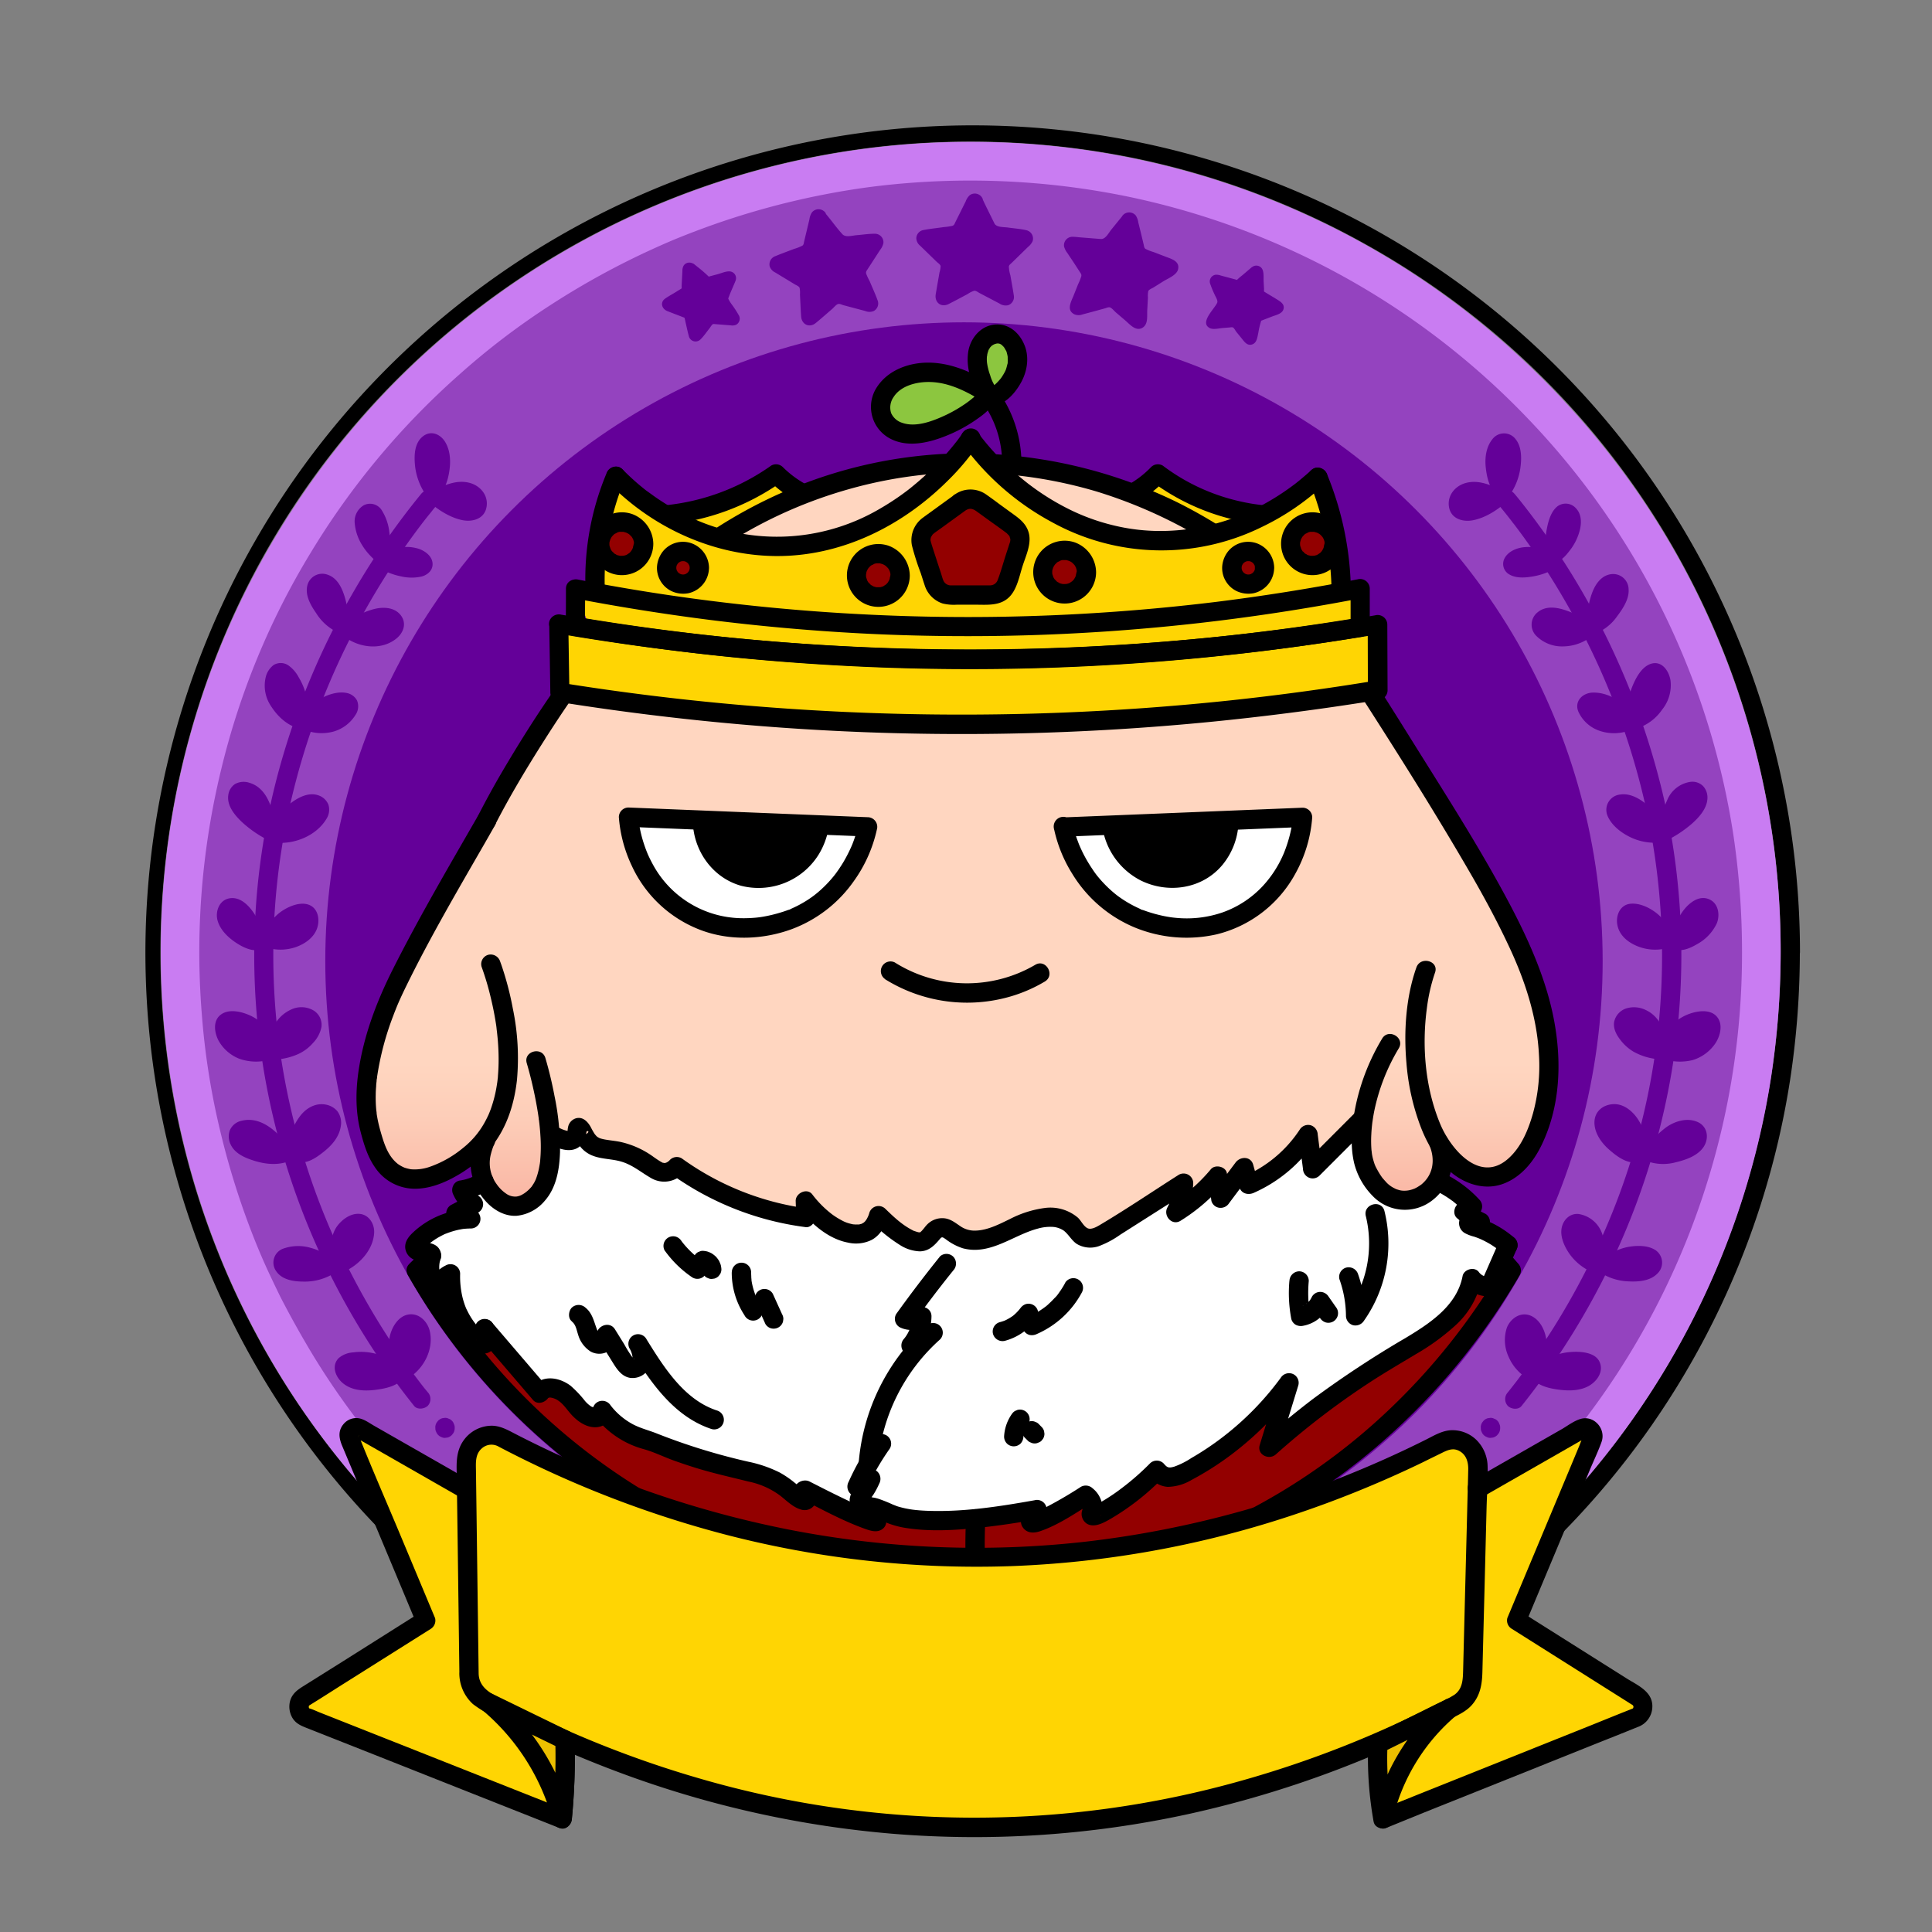 <svg xmlns="http://www.w3.org/2000/svg" xmlns:xlink="http://www.w3.org/1999/xlink" viewBox="0 0 600 600"><rect x="0" y="0" width="600" height="600" fill="#808080" stroke="none"/><defs><style>.cls-1{fill:#9443bf;}.cls-2{fill:#c97cf2;}.cls-3{fill:#640099;}.cls-4{fill:#ffd503;}.cls-5{fill:#930000;}.cls-6{fill:#ffd6c0;}.cls-7{fill:url(#linear-gradient);}.cls-8{fill:#fff;}.cls-9{fill:#8cc63f;}.cls-10{fill:#edbf00;}</style><linearGradient id="linear-gradient" x1="297.82" y1="204.49" x2="297.82" y2="379.27" gradientUnits="userSpaceOnUse"><stop offset="0" stop-color="#ffd6c0"/><stop offset="0.62" stop-color="#ffd6c0"/><stop offset="0.72" stop-color="#ffd6c0"/><stop offset="0.82" stop-color="#fdcdb8"/><stop offset="0.97" stop-color="#f9b5a3"/><stop offset="1" stop-color="#f8b09f"/></linearGradient></defs><g id="Layer_111" data-name="Layer 111"><path d="M553,295.58A251.52,251.52,0,0,1,163.23,505.85a253.62,253.62,0,0,1-55.88-50.14A250.3,250.3,0,0,1,50.57,315.19,254,254,0,0,1,57,235.8,251.44,251.44,0,0,1,272.31,45.65,254.54,254.54,0,0,1,351.74,49a250.71,250.71,0,0,1,72.07,26.7A250.86,250.86,0,0,1,553,295.58c0,3.86,6,3.87,6,0a256.92,256.92,0,1,0-26.9,114.72,255.84,255.84,0,0,0,23.86-75.11,264,264,0,0,0,3-39.61C559,291.72,553,291.71,553,295.58Z"/></g><g id="_8" data-name="8"><g id="Layer_1_copy_2" data-name="Layer 1 copy 2"><ellipse class="cls-1" cx="301.47" cy="295.72" rx="245.54" ry="245.63"/><path class="cls-2" d="M541,295.72A238.76,238.76,0,0,1,474,462q-6.36,6.6-13.2,12.72-3.36,3-6.83,5.89c-1.16,1-2.32,1.91-3.5,2.84l-1.76,1.41-1.34,1a242.93,242.93,0,0,1-63.19,34.86,239.37,239.37,0,0,1-214.41-24.78,226.16,226.16,0,0,1-28.11-21.68A247.23,247.23,0,0,1,116.5,448c-1-1.16-1.91-2.32-2.84-3.5l-1.4-1.77-.84-1.08q-2.83-3.72-5.53-7.54-5.31-7.51-10-15.43T87.1,402.8q-2-4.08-3.93-8.22c-1.35-2.95-2.38-5.34-3.41-7.86A244.48,244.48,0,0,1,68.4,351.28a228.76,228.76,0,0,1-5.75-36.64,239.9,239.9,0,0,1,6.06-75.77,235.16,235.16,0,0,1,27.8-67.25,238.51,238.51,0,0,1,46.11-55.28,227.83,227.83,0,0,1,28.23-21.53A245,245,0,0,1,203,77.2c3-1.36,5.25-2.34,7.86-3.4,2.83-1.14,5.69-2.24,8.56-3.28q8.69-3.15,17.57-5.63,9.13-2.55,18.44-4.38c6.22-1.23,12.38-2.19,18-2.83a243.5,243.5,0,0,1,75.79,3.16,239.26,239.26,0,0,1,125.47,69.35,239,239,0,0,1,63.61,129A246.86,246.86,0,0,1,541,295.72c0,7.72,12,7.74,12,0a250.46,250.46,0,0,0-46.16-145.27,256.16,256.16,0,0,0-52.91-54.82,251.27,251.27,0,0,0-346.33,39.79,255.27,255.27,0,0,0-39.17,65.51,250,250,0,0,0-17.76,75.53A251.69,251.69,0,0,0,352.06,542.25a249.76,249.76,0,0,0,71.68-26.58A252.45,252.45,0,0,0,526.63,408,249.4,249.4,0,0,0,550,334.77a261.85,261.85,0,0,0,3-39C553,288,541,288,541,295.72Z"/><circle class="cls-3" cx="299.37" cy="298.45" r="198.35"/></g><g id="Layer_14" data-name="Layer 14"><path class="cls-4" d="M210.33,159.63A70.51,70.51,0,0,0,240.44,149a26,26,0,0,0,11.09,5.72A229.32,229.32,0,0,0,227.69,167a2.47,2.47,0,0,1-1.15.44,2.52,2.52,0,0,1-1.37-.5,54,54,0,0,0-14.69-6"/><path class="cls-4" d="M351.34,154.72a56,56,0,0,0,10.45-6.53,52.31,52.31,0,0,0,27.32,11.38L372.91,164a2.5,2.5,0,0,1-1.05.14,2.69,2.69,0,0,1-1.13-.57,64.66,64.66,0,0,0-18-9.08"/><path class="cls-5" d="M129.3,394.57a187.69,187.69,0,0,0,58.39,65.9c8.36,5.8,45.78,30.74,100.72,33.1,11,.47,65.14,1.85,119.22-34A207.34,207.34,0,0,0,469.77,395l-4-8.35a570.47,570.47,0,0,1-187.89,26.32A568.41,568.41,0,0,1,134,390.13Z"/><path d="M126.71,396.08a200.34,200.34,0,0,0,124.1,94.73,196.64,196.64,0,0,0,100.61-1.09A199.61,199.61,0,0,0,426.68,450a206.71,206.71,0,0,0,42.82-49.88q1.25-2,2.44-4.08a3.09,3.09,0,0,0-.47-3.63l-5.31-6.12a3,3,0,0,0-2.92-.77q-26.06,7.81-52.75,13.23a576.88,576.88,0,0,1-65.68,9.38,578.8,578.8,0,0,1-76.9,1.37,574.93,574.93,0,0,1-73.2-8.27q-15.83-2.83-31.47-6.53Q156,393,148.74,391.1c-4.53-1.19-9-2.61-13.54-3.74-1.94-.48-2.93.25-4.28,1.54l-3.74,3.55c-2.81,2.66,1.44,6.9,4.24,4.24l4.67-4.44-2.92.77a588.66,588.66,0,0,0,58.3,13.73,588.32,588.32,0,0,0,71.87,8.54,579.87,579.87,0,0,0,76.41-.72,591.08,591.08,0,0,0,66.13-8.79q26.88-5.13,53.21-12.75c1.92-.56,3.83-1.12,5.74-1.7l-2.92-.77,5.31,6.12-.46-3.64a201.36,201.36,0,0,1-36.5,45.8,193,193,0,0,1-70.59,42.09,190.7,190.7,0,0,1-96.28,6.55A193.9,193.9,0,0,1,134.9,398.16q-1.54-2.54-3-5.11C130,389.7,124.79,392.72,126.71,396.08Z"/><path class="cls-6" d="M155.08,247.21c-7.62,12.72-16.79,28.1-25.75,47.14-15.29,32.5-15.21,44.28-14.55,50.83.54,5.42,1.66,16.53,9,19.9,8.69,4,20.43-5.57,21.79-6.68a34.44,34.44,0,0,0,9.95-13.61q-2.32,4.63-4.66,9.28c-.53,1.13-3.06,6.8-.52,12.77.42,1,3,7,8.22,7.6,4.37.55,7.84-2.91,8.19-3.27,7.24-7.42,3-24.47,3.27-23.36a49.78,49.78,0,0,0,8.25,16.86c8,10.54,23,19.72,108.92,20.64,26.67.28,40,.42,50.83-.79a262.63,262.63,0,0,0,86.07-25.18c-.39,7.42,5.34,13.3,11.39,13.42,6.52.12,12.82-6.49,11.72-14.5,1.85,1.61,10.59,8.91,19.1,6.41,10.28-3,12.91-18.17,14-24.55,3.49-20.06-4.07-36.83-12.74-55.42-3.25-7-11-19.6-26.24-44.58-16-26.15-18.89-30.1-20.72-32.53-8.56-11.34-18.11-24-34-35.73-21.89-16.12-43.34-21.24-55.05-23.91-10.6-2.42-27.92-6.21-50.34-3.37a136.3,136.3,0,0,0-43.08,13.29c-38,18.95-58.82,51.17-73.59,74.06C161,237.39,156.92,244.15,155.08,247.21Z"/><path class="cls-7" d="M467.54,284.7c-3.25-7-11-19.6-26.24-44.58-16-26.15-18.89-30.1-20.72-32.53-8.56-11.34-18.11-24-34-35.73-21.89-16.12-43.34-21.24-55.05-23.91-10.6-2.42-27.92-6.21-50.34-3.37a137.8,137.8,0,0,0-43.08,13.29c-32.74,16.24-50.1,40.81-73.59,74.06-5.27,7.46-15.23,25.78-35.16,62.42-8,14.7-16.56,30.8-14.55,50.83.54,5.42,1.66,16.53,9,19.9,8.69,4,20.43-5.57,21.79-6.68a33.54,33.54,0,0,0,7.51-8.75l-2.22,4.42c-.53,1.13-3.06,6.8-.52,12.77.42,1,3,7,8.22,7.6,4,.5,7.27-2.42,8.19-3.27,7-6.44,4.32-18.26,4.06-19.34q-2.15-11.22-4.28-22.45A233.22,233.22,0,0,1,155.62,277c-1.46-16.16-2.19-24.25-.54-29.8,15.67-52.74,292.74-29.19,296.46,10.2.5,5.2-4,8.14-10.94,29.18a220.42,220.42,0,0,0-8.78,37.48,55.81,55.81,0,0,0-7.63,16.78,55.25,55.25,0,0,0-1.85,12.82c.09,11.24,6.86,18.95,13.1,19.09,3.38.07,7.46-2.06,9.82-5.66a13.1,13.1,0,0,0,1.9-8.84c1.85,1.61,10.59,8.91,19.1,6.41,10.28-3,12.91-18.17,14-24.55C483.77,320.06,476.21,303.29,467.54,284.7Z"/><path class="cls-8" d="M150.21,366.87c-.87-.08-1.12.81-3.17,1.74a11,11,0,0,1-3.71,1l4,4.64a3.85,3.85,0,0,0-4.15,2.62l2.93,2.9a11.27,11.27,0,0,0-3.94-.85c-4.77-.14-8.26,2.93-9.77,4.25a19,19,0,0,0-3.63,4.31l5.13,2.71a10.28,10.28,0,0,0-.61,4.11,11.09,11.09,0,0,0,2.71,6.57l3.85-5.3a23.33,23.33,0,0,0,3.69,15.1,22.37,22.37,0,0,0,7,6.65l1.67-2.55a34,34,0,0,1,10.29,12c1,2,2.38,5.47,5.06,5.9,1.65.26,1.95-.91,3.72-.94,3.48-.05,4.58,4.48,10.7,7.67,1.1.57,2.93,1.4,3.93.66.81-.6.64-1.92,1.11-2s1.38,2,1.81,2.91c.88,1.87,2.62,3.67,8.36,6.15A63.63,63.63,0,0,0,212,451.63c2.83.39,12.58,3.79,32.08,10.57,7.88,2.74,17.37,6.15,28.11,10.24-1.64-1.65-3.44-3.67-3-4.35.57-.84,4.34.94,6.84,1.9,14.79,5.71,35.34,2.29,42.32-.54.52-.21,3.21-1.33,3.69-.64s-2.39,3.35-2,3.92c.54.79,7.24-2.67,17.09-8.35a5.42,5.42,0,0,1,2.06,3.11c.33,1.67-.54,2.75-.28,3.05.55.62,5.46-2.38,20.23-13.92a5.29,5.29,0,0,0,1.92,1.93c9.34,5.25,34.3-23.4,39.16-29.06q-1.56,5.06-3.11,10.11-1.32,4.32-2.65,8.63a127.85,127.85,0,0,1,20.46-16C432.35,421.31,446,418.76,453.77,405a37,37,0,0,0,3.25-7.8c1,1.42,2.37,3,4,2.9,3.92-.22,8.36-10.64,5.18-15.07-2.18-3-6.63-1.47-9.2-5.33-1.44-2.17-.56-3.54-1.84-6.14-1.76-3.57-5.32-5.43-8.15-6.45-.55,1-3.38,5.7-8.69,6.6a11.17,11.17,0,0,1-5.68-.57c-6.27-2.46-8-10.56-8.62-13.73a27.82,27.82,0,0,1,.51-13.17q-5.64,5.25-11.41,11.1c-1.89,1.93-3.74,3.85-5.53,5.77l-1.68-7.64c-2.15,1.81-4.52,3.66-7.1,5.51a115.74,115.74,0,0,1-11.07,7l-1.47-5.39q-2.3,3-4.6,6.08-1.33,1.8-2.62,3.57s-.49-3.59-.49-3.59l-.45-3.36a54.23,54.23,0,0,1-13,11.34c.82-3.05,1.65-6.1,2.47-9.15A197.73,197.73,0,0,0,346.78,381c-2.48,1.87-5.64,4.38-8.89,3.55s-3.88-4.32-8.13-5.86c-1.39-.51-3.07-.77-6.62-.3-11.32,1.5-12.68,6.54-19.8,6.38-6.66-.16-9.19-4.67-13.82-2.61-3.17,1.41-3.24,4.08-5.62,4.27-4.72.39-8.08-9.78-11.2-9-1.65.43-1,3.37-3.42,5-2.94,1.93-7.46-.07-10.15-1.26a24.61,24.61,0,0,1-8.8-6.64l-.2,3.62A87.34,87.34,0,0,1,210,362.24a5.27,5.27,0,0,1-2.79,1.74c-2.21.46-4.12-1-5.52-1.88-7.14-4.54-16.58-4.47-16.58-4.47l-5.64-7.52a4.38,4.38,0,0,1-1.37,3.59,4.5,4.5,0,0,1-5.91-.8c0,.74-.5,17.46-9.78,21.24-1,.42-4.73,1.92-7.34.26C152,372.42,152.3,367.05,150.21,366.87Z"/><path d="M148.39,414.77l17.13,20c1.35,1.58,3.69.86,4.71-.6a1.23,1.23,0,0,1,.71-.15,5.72,5.72,0,0,1,2.62,1.08c1.83,1.32,3,3.47,4.65,5,1.84,1.78,4.27,3.26,6.92,3.14,3-.13,6-2.9,4.86-6l-5.48,2.31A28.47,28.47,0,0,0,199.75,450c3.2.86,6.27,2.41,9.4,3.54,2.4.86,4.81,1.67,7.25,2.42,5.28,1.62,10.66,2.8,16,4.14a24.72,24.72,0,0,1,9.7,4.24c1.78,1.32,4,3.68,6.5,4.41a3.72,3.72,0,0,0,4.43-1.48c1-1.68.44-3.71-.23-5.4l-4.4,3.39c6.67,3.41,13.44,7.14,20.53,9.64,1.52.53,3.32,1.05,4.81.16,2.13-1.28,1.74-3.8.39-5.47-.4-.49-.84-.95-1.27-1.41-.26-.27-.52-.53-.75-.81s-.25-.3,0,0c-.38-.69-.35-.18.1,1.53l-.77,1.33-1.64.67H270c.17-.13.26.06-.11,0a11,11,0,0,1,1.13.29c.83.26,1.63.57,2.44.89l.07,0,.45.19.6.27c.52.23,1,.46,1.57.66a27.35,27.35,0,0,0,5.69,1.4c7.09,1.05,14.31.65,21.4-.06,6.62-.67,13.2-1.68,19.74-2.84l-2.91-5c-1.7,2.14-4.6,5.68-1.91,8.25,1.38,1.33,3.37,1.11,5,.53,5.53-1.91,10.66-5.42,15.59-8.5l-3.64-.47c1,.85,1.35,1.31,1,2.46a3.61,3.61,0,0,0,1.45,4.24c2.31,1.38,5.32-.36,7.33-1.51a77.11,77.11,0,0,0,16.45-12.94h-4.24a7.64,7.64,0,0,0,5.57,3,15,15,0,0,0,7.34-2.13,93.12,93.12,0,0,0,12.16-7.71,99.17,99.17,0,0,0,20.71-21l-5.48-2.31-6.18,20.15c-.93,3,2.88,4.81,5,2.92a244.74,244.74,0,0,1,28.91-22.2c4.74-3.11,9.63-5.95,14.49-8.88a70.32,70.32,0,0,0,12.18-8.81A26.34,26.34,0,0,0,460,397.93l-5,1.32a9.14,9.14,0,0,0,7.72,3.29,3,3,0,0,0,2.59-1.49q2.81-6.42,5.6-12.85a3.1,3.1,0,0,0-1.08-4.11c-1.27-.74-3.45-.41-4.1,1.08L460.11,398l2.59-1.49a3.64,3.64,0,0,1-3.48-1.53c-1.37-1.72-4.61-.78-5,1.32-1.75,9.17-10.13,14.65-17.58,19.14a317.64,317.64,0,0,0-28.87,19q-8.11,6.18-15.74,13l5,2.92,6.18-20.14a3,3,0,0,0-1.73-3.54,3.06,3.06,0,0,0-3.75,1.23,91,91,0,0,1-17.5,18A88.62,88.62,0,0,1,370,452.8a24.66,24.66,0,0,1-5.33,2.68c-1.76.5-2.17.32-3.3-1a3,3,0,0,0-4.24,0,79.62,79.62,0,0,1-9.42,8.17,58.12,58.12,0,0,1-5.62,3.72,18.24,18.24,0,0,1-2.15,1.12c.37-.15-.33.11-.41.14l-.45.11a2.21,2.21,0,0,1,2.45,1.11l.41,1.52c.05.62-.08.37,0,0a7.62,7.62,0,0,0,.22-.82,7.13,7.13,0,0,0,0-2.91,8.12,8.12,0,0,0-2.84-4.43,3.1,3.1,0,0,0-3.63-.47,127.74,127.74,0,0,1-12.49,7.18c-.3.15-.62.29-.93.43-.5.23.32-.08-.44.18-.43.15-.91.24-1.33.4-.24.1.85,0,.22,0a2.56,2.56,0,0,1,1.57.72c1.44,1.47.08,3.15.91,1.76a13.81,13.81,0,0,1,1-1.49,3,3,0,0,0-2.92-5c-10.94,1.95-22.18,3.7-33.32,3.27-1.63-.06-3.26-.18-4.87-.4.86.12-.34-.05-.51-.08l-.81-.15c-.62-.11-1.23-.25-1.84-.41s-1-.26-1.44-.42c-.33-.11-1.82-.76-.78-.27a45.2,45.2,0,0,0-4.9-2c-2.5-.81-6.56-1-6.62,2.73a5.5,5.5,0,0,0,1.82,3.66c.35.4.73.77,1.09,1.16a3.18,3.18,0,0,0,.49.54c.23.12-.27-.67-.24-.43v-1.59a3.78,3.78,0,0,1,1.89-1.89c-.21.06,1-.1.59-.08-.52,0,.34.05.34.06a5,5,0,0,0-1.21-.33c-.59-.19-1.18-.42-1.76-.65-.35-.13-.69-.27-1-.42l-.87-.38c-5.4-2.38-10.67-5.07-15.93-7.75-2.08-1.06-5.44.76-4.4,3.39.15.4.31.79.43,1.21a2.64,2.64,0,0,1,.13.46c.11.57.18.3.2-.79l1.07-1.08,1.59-.23-.25-.08s.75.43-.11-.1c-.38-.24-.75-.47-1.11-.73-.79-.55-1.52-1.17-2.28-1.76a30.12,30.12,0,0,0-4.51-3.07,39.45,39.45,0,0,0-9.71-3.35,192.85,192.85,0,0,1-28.19-8.67c-2.76-1.13-5.63-1.75-8.24-3.26a21.7,21.7,0,0,1-6.37-5.54,3.06,3.06,0,0,0-3.75-1.23,3,3,0,0,0-1.74,3.54c.27.71.2-2,.72-1.52-.22-.19-.92-.28-1.23-.46a8.75,8.75,0,0,1-2-1.77,34.6,34.6,0,0,0-4.44-4.69c-3.76-2.84-9.21-3.52-12.18.74l4.71-.61-17.13-20a3,3,0,0,0-4.24,0,3.07,3.07,0,0,0,0,4.25Z"/><path d="M148.79,364.25a15.78,15.78,0,0,1-3,1.65l.71-.3a16,16,0,0,1-3.9,1.06,2.8,2.8,0,0,0-1.94,1.74,3.13,3.13,0,0,0,.15,2.67,12.59,12.59,0,0,0,4.72,5.47v-5.18l-5.46,2.86a3,3,0,0,0-1.07,4.11,3.07,3.07,0,0,0,4.1,1.07q2.73-1.42,5.45-2.86a3,3,0,0,0,1.49-2.59,3.08,3.08,0,0,0-1.49-2.59l-.26-.17c-.06-.05-.5-.38-.07-.05s-.13-.12-.24-.22a10.31,10.31,0,0,1-1-1c-.07-.09-.31-.4,0,0s.07.08,0,0-.26-.39-.38-.59A10.58,10.58,0,0,1,146,368l-1.8,4.41a17.61,17.61,0,0,0,7.6-3,3.16,3.16,0,0,0,1.38-1.79,3,3,0,0,0-4.4-3.39Z"/><path d="M146.26,375.48a26.89,26.89,0,0,0-17.7,7c-1.45,1.33-2.84,2.86-2.72,5a4.4,4.4,0,0,0,3.14,3.85,12.19,12.19,0,0,0,3.06.53c.54.06-.82-.18-.06,0a1.91,1.91,0,0,0,.51.13c-.53-.24-.67-.3-.41-.17s.12.06-.37-.29a2.29,2.29,0,0,1-.63-2.14l.77-1.32-4.23,4a3,3,0,0,0,4.24,4.24l3.36-3.2a4.74,4.74,0,0,0,1.67-2.28,3.78,3.78,0,0,0-.18-2.37c-.94-2.23-3.26-2.5-5.38-2.71-.2,0,.74.14.17,0l-.52-.12c-.46-.1-.09,0,.19.12-.51-.27.17.18.13.15a2,2,0,0,1,.51,1.27c0-.06-.35,1.15-.14.66.12-.28,0,0-.06.06.44-.48.92-.93,1.4-1.36l.64-.55.44-.35c-.05,0-.33.25-.05.05.53-.39,1.07-.76,1.62-1.1s1-.57,1.47-.83l.88-.44.38-.17c.43-.21-.39.14.06,0a25.45,25.45,0,0,1,4-1.23l1.1-.21.42-.06c-.31,0-.22,0,0,0,.74-.07,1.49-.12,2.24-.12a3,3,0,0,0,0-6Z"/><path d="M445.53,369.63a33.11,33.11,0,0,1,5.42,3.25c.06,0,.75.57.39.29l.38.31c.39.32.78.65,1.16,1,.81.73,1.58,1.5,2.32,2.3l.61-4.71-2.67,1.56c-1.55.9-2.12,3.45-.61,4.71a27.74,27.74,0,0,0,5.87,3.84,3,3,0,0,0,3-5.18,24.3,24.3,0,0,1-2.65-1.45c-.41-.26-.81-.54-1.2-.82l-.36-.26.25.19c-.24-.17-.47-.37-.7-.56l-.6,4.71,2.67-1.56a3,3,0,0,0,.6-4.71,36.12,36.12,0,0,0-10.88-8.08,3,3,0,1,0-3,5.18Z"/><path d="M459.93,380.43a3.28,3.28,0,0,0-2.38-4A3.55,3.55,0,0,0,455,383a12.89,12.89,0,0,0,2.81,1.06c.4.13.79.27,1.18.42l.67.27c.21.08.13,0-.23-.1l.38.17c.82.37,1.62.78,2.4,1.22s1.55.94,2.29,1.46l.5.36c.14.11.71.43.06,0a7.57,7.57,0,0,1,1.12.93,3,3,0,0,0,4.24-4.25,32,32,0,0,0-6.74-4.55,35.53,35.53,0,0,0-4-1.66,14.9,14.9,0,0,0-1.72-.54c-.33-.07.54.29.26.12s-.11,0,.28.25l.28.37-.45,3-1.08.63a2.66,2.66,0,0,1-2.81-1.23l-.41-1.52.09-.63a3,3,0,0,0,5.79,1.6Z"/><path d="M131.08,389.33A15,15,0,0,0,133.87,403c1.33,1.69,4.7.8,5-1.32a4.26,4.26,0,0,1,2.47-3.51l-4.52-2.59a29.85,29.85,0,0,0,5,17.83c1.74,2.46,4.18,5.89,7.26,6.79a3.74,3.74,0,0,0,4.66-2.39c.64-1.88.09-4.06-.36-5.92-.93-3.75-6.71-2.16-5.79,1.59.14.57.31,1.16.39,1.73,0,.25,0,.49.05.73s0,.43,0,.19a1.37,1.37,0,0,1,.43-.95l1.33-.77c-.63.25,1.57.11,1,0-.28,0,.47.29.18.08s-.34-.21-.51-.32c.27.18.11.09,0-.06a22.56,22.56,0,0,1-2.31-2.38,22.83,22.83,0,0,1-2.85-4.31c-.18-.34-.34-.69-.5-1l-.12-.27c.13.32-.15-.39-.17-.45a24.85,24.85,0,0,1-.87-2.78,28.1,28.1,0,0,1-.74-7.32,3,3,0,0,0-4.51-2.59A9.77,9.77,0,0,0,133.1,400l5-1.32c.56.72-.11-.18-.2-.32s-.32-.51-.46-.77a8.62,8.62,0,0,1-.84-2.32,8.18,8.18,0,0,1,.24-4.38c1.11-3.71-4.68-5.29-5.78-1.6Z"/><path d="M153.67,256.31c4.58-8.94,9.74-17.54,15.11-26,4.61-7.27,9.39-14.43,14.59-21.29,12.61-16.65,27.84-31.45,45.79-42.24a141.51,141.51,0,0,1,34.34-14.83,137.75,137.75,0,0,1,23.82-4.56,141.52,141.52,0,0,1,53.2,5.24,149,149,0,0,1,71.28,47.7l.51.64-.08-.1.27.35c.43.57.85,1.13,1.26,1.7q1.32,1.81,2.58,3.66c2.22,3.24,4.35,6.52,6.47,9.82,12,18.68,23.87,37.5,34.94,56.74,4,7,7.79,14.12,11.19,21.45,4.82,10.4,8.43,21.56,9,33.07a55.69,55.69,0,0,1-1.83,18c-1.46,5.19-3.69,10.68-7.86,14.29-8.79,7.63-17.8-3.19-21-10.94-4.65-11.22-5.73-24.09-4.1-36.06a54.91,54.91,0,0,1,2.51-10.9c1.29-3.65-4.51-5.22-5.79-1.59-3.29,9.32-3.95,20-3.08,29.73a71.29,71.29,0,0,0,4.76,20.63c2.08,5.1,5.11,10.09,9.47,13.56s10.26,5.31,15.81,3.26,9.45-6.88,11.94-12.06c5.68-11.78,6.26-25.22,4-37.92s-7.61-24.86-13.61-36.3c-8.94-17-19.37-33.28-29.55-49.57-5.47-8.75-10.9-17.53-16.64-26.1A122.3,122.3,0,0,0,412.51,192a155.09,155.09,0,0,0-47-36.06,149.66,149.66,0,0,0-68.39-15.13A142.81,142.81,0,0,0,246,151.64c-22,9.09-41.31,23.45-57.12,41.24C176.32,207,165.8,223,156.21,239.23q-4.07,6.92-7.72,14.05c-1.75,3.44,3.42,6.47,5.18,3Z"/><path d="M443.94,355.71c1.82,4.4,1.22,9.07-2.54,12.16-.37.3.6-.39-.09.06-.22.15-.44.31-.68.46a10.44,10.44,0,0,1-1.58.85c.46-.2-.54.18-.5.16-.33.1-.66.19-1,.26a7.79,7.79,0,0,1-2.12.1,5.48,5.48,0,0,1-1.22-.27,7.14,7.14,0,0,1-.92-.32c.46.2-.46-.25-.43-.24a8.48,8.48,0,0,1-2.66-2.13c-.31-.33-.61-.68-.89-1,.4.51-.1-.15-.15-.21l-.41-.6c-.44-.66-.83-1.35-1.21-2.05l-.3-.57c-.11-.22-.48-1.21-.14-.26a22.08,22.08,0,0,1-.78-2.51c-.1-.41-.18-.83-.25-1.24,0-.06-.13-1-.05-.32,0-.31-.07-.61-.1-.92a36.31,36.31,0,0,1-.05-4.78c.06-1.38.2-2.75.37-4.12-.09.75.12-.74.16-1,.1-.65.22-1.31.35-2a62.13,62.13,0,0,1,7.65-19.65c2-3.33-3.21-6.36-5.18-3a67.5,67.5,0,0,0-8.13,20.49c-1.23,5.87-1.93,12.2-.56,18.1a22.14,22.14,0,0,0,5.82,10.31,13.8,13.8,0,0,0,18,1.65,15.82,15.82,0,0,0,5.39-19A3.1,3.1,0,0,0,446,352c-1.42.39-2.72,2.18-2.1,3.69Z"/><path d="M148.49,253.28c-9,15.65-18.19,31.29-26.33,47.42-4.73,9.37-8.54,19.07-10.41,29.45-1.29,7.14-1.57,14.41.27,21.47,1,3.81,2.2,7.76,4.5,11a14.89,14.89,0,0,0,12,6.55c4.71.1,9.38-1.75,13.4-4.08a39.23,39.23,0,0,0,9.72-7.76c5.41-6.11,8-13.86,8.9-21.86a75.44,75.44,0,0,0-1.27-22.23,96,96,0,0,0-3.54-13.52c-.13-.37-.26-.73-.4-1.1a3.09,3.09,0,0,0-3.69-2.1,3,3,0,0,0-2.09,3.69,85.64,85.64,0,0,1,2.87,9.66q1.07,4.41,1.73,8.91c0,.18.05.36.07.54-.08-.59,0,0,0,.17l.15,1.26c.09.85.18,1.71.25,2.56.14,1.81.22,3.62.23,5.43s-.06,3.6-.21,5.39c0,.44-.08.89-.13,1.34,0,.18-.16,1.2-.09.7-.14,1-.31,2-.51,2.95a40.32,40.32,0,0,1-1.45,5.19c-.3.83-.58,1.51-.76,1.92-.4.86-.82,1.7-1.29,2.53a26.34,26.34,0,0,1-6.64,7.77,33.48,33.48,0,0,1-10.2,5.8,14.14,14.14,0,0,1-5.74.81s-.59-.05-.18,0L127,363a11.46,11.46,0,0,1-1.42-.39,10.79,10.79,0,0,1-2-1.12c-2.9-2.28-4.1-5.7-5.13-9.21-.4-1.35-.77-2.71-1.06-4.09-.14-.64-.25-1.29-.36-1.94l-.06-.45c.11.72,0,.17,0,0,0-.4-.09-.8-.13-1.2a42,42,0,0,1-.15-4.76c0-.84.06-1.68.13-2.52,0-.53.08-1.05.14-1.58,0-.21,0-.43.07-.65s.11-.94.06-.54a89.23,89.23,0,0,1,5-19c.27-.73.55-1.45.84-2.17.14-.36.29-.71.43-1.07s-.31.74,0,0l.29-.68c.83-1.9,1.72-3.79,2.64-5.66,7.43-15.14,16-29.75,24.42-44.38l3-5.26c1.94-3.35-3.25-6.37-5.18-3Z"/><path d="M148.23,352.56a19.92,19.92,0,0,0-2.1,8.83,17.81,17.81,0,0,0,4.46,11.37c2.42,2.85,6.06,5.07,9.91,4.81a13.08,13.08,0,0,0,8.7-4.67c3.62-4.11,4.55-9.83,4.72-15.13a81.09,81.09,0,0,0-1.72-17.43c-.75-4-1.69-7.89-2.82-11.75-1.09-3.7-6.88-2.13-5.79,1.59.82,2.79,1.53,5.62,2.15,8.47q.76,3.47,1.32,7c.09.57.17,1.15.25,1.72.05.35,0,0,0-.08,0,.19,0,.39.07.58l.12,1c.14,1.27.26,2.55.33,3.82a48.08,48.08,0,0,1-.06,7.59c0,.32-.06.63-.1,1s0-.08,0-.13c0,.13,0,.26-.05.39-.1.6-.21,1.2-.34,1.79a21.08,21.08,0,0,1-.93,3.05c-.13.33.06-.15.07-.17s-.09.21-.14.31l-.36.72c-.24.42-.51.81-.77,1.22s.34-.4.08-.09l-.21.25-.44.48c-.34.36-.71.71-1.09,1-.09.07-.63.48-.3.25-.26.18-.53.36-.81.52a4.88,4.88,0,0,1-1.93.72,4.79,4.79,0,0,1-3.24-.88,11.26,11.26,0,0,1-2.95-2.93,11.08,11.08,0,0,1-1.75-9.59,20.15,20.15,0,0,1,.63-2c0-.1.08-.2.12-.3.12-.39-.3.56-.05.13.07-.13.13-.28.2-.42a3.09,3.09,0,0,0-1.08-4.11,3,3,0,0,0-4.11,1.08Z"/><path d="M170.8,355.46c2.52,1.18,5.74,2.53,8.44,1.11a5.27,5.27,0,0,0,2.49-3,6.25,6.25,0,0,0,.29-1.35l.11-.79,0,.3c-.2-.92,2-.41-1,.95l-1.51.41a2.07,2.07,0,0,1-1.8-.85l.29.49c.19.34.37.7.56,1a15.34,15.34,0,0,0,1.75,2.62,9.24,9.24,0,0,0,3.85,2.64c2.7,1,5.74.92,8.52,1.71,3.56,1,6.16,3.29,9.29,5.09a8.06,8.06,0,0,0,10.19-1.49l-3.64.47a91.57,91.57,0,0,0,41.6,16.33c1.58.2,3-1.55,3-3L253,372.9,247.91,375c3.8,4.84,9.19,9.73,15.44,10.9a11,11,0,0,0,7.34-.83c2.63-1.4,4.13-4.11,5-6.85l-5,1.32a48.37,48.37,0,0,0,8.75,7.08,12.24,12.24,0,0,0,6.23,2c2.73-.06,4.38-1.68,6.06-3.65a6.39,6.39,0,0,1,.51-.56c0-.07,0-.06.28-.14-.31.08.17,0,.23,0-.1,0-.29-.06,0,0,.49.16-.27-.16.19.09.25.14.5.3.73.46a17.56,17.56,0,0,0,5.33,2.84c8.49,2.28,15.59-4.05,23.21-6.08a14.05,14.05,0,0,1,4.89-.55,7,7,0,0,1,3.27,1.16c1.53,1.21,2.39,3,4,4.1a8.13,8.13,0,0,0,6.9.71,29.27,29.27,0,0,0,6.66-3.57l7-4.45,14.17-9-4.52-2.6a18,18,0,0,1-2.05,7.64c-1.34,2.54,1.44,5.77,4.1,4.1a57.26,57.26,0,0,0,13.64-11.81l-5-1.32c.31,2.32.63,4.63.94,6.95a2.94,2.94,0,0,0,2.49,2.15,3.12,3.12,0,0,0,3-1.43l7.23-9.66-5.49-.71,1.47,5.39c.56,2,2.67,2.54,4.41,1.79a44.64,44.64,0,0,0,19.53-16.67l-5.59-1.51,1.39,10.7a3.07,3.07,0,0,0,1.85,2.74,3,3,0,0,0,3.27-.62l15.49-15.49c2.74-2.74-1.5-7-4.24-4.24L405.5,360.92l5.12,2.12-1.39-10.7a3.12,3.12,0,0,0-2.2-2.89,3.08,3.08,0,0,0-3.39,1.37,39.19,39.19,0,0,1-17.38,14.52l4.41,1.79-1.47-5.39c-.74-2.7-4-2.68-5.48-.71l-7.23,9.65,5.49.71q-.48-3.47-.94-6.95c-.3-2.19-3.67-2.93-5-1.32A52.47,52.47,0,0,1,363.59,374l4.11,4.11a25.2,25.2,0,0,0,2.87-10.67,3,3,0,0,0-4.51-2.59c-8,5.09-15.86,10.42-24,15.28-1.1.66-3.06,1.92-4.32,1.3s-2-2.37-3-3.28a13.21,13.21,0,0,0-10.28-3,33,33,0,0,0-10.8,3.42c-3.26,1.58-6.83,3.45-10.52,3.6a7.77,7.77,0,0,1-4.77-1.28c-1.58-1.05-3-2.25-4.91-2.52a6.54,6.54,0,0,0-5.61,2c-.44.44-.8,1-1.2,1.43a6,6,0,0,1-.68.74c.43-.38-.41.33-.42.24s.91-.29.23-.13.23-.05.24,0-1,.11-1,0c0,.05.84.19.06,0l-.66-.19c-.2-.07-.94-.39-.18,0-.27-.12-.53-.24-.79-.38-3.3-1.68-5.8-4.06-8.49-6.67a3,3,0,0,0-5,1.32,7.53,7.53,0,0,1-.68,1.66,7.74,7.74,0,0,1-.42.68c.3-.42-.17.19-.21.24s-.29.26-.41.39.51-.28.07-.05c-.17.09-.93.52-.6.38s-.15.05-.25.07-.44.1-.64.17c-.54.17.36,0,0,0-.19,0-.39,0-.59,0a5.93,5.93,0,0,1-.73,0c-.08,0-.78-.09-.36,0s-.31-.06-.39-.08c-.27-.05-.54-.12-.8-.19a10.27,10.27,0,0,1-2.53-1,23.38,23.38,0,0,1-3.08-1.93,32.52,32.52,0,0,1-6.11-6.18c-1.64-2.08-5.21-.31-5.12,2.12l.17,5.23,3-3a86.13,86.13,0,0,1-38.57-15.51,3,3,0,0,0-3.64.47,3.2,3.2,0,0,1-1.26.91c-.05,0-.76.15-.34.1s-.08,0-.13,0-.48,0-.1,0-.32-.1-.34-.1c-.5-.1.21.17-.25-.09-.29-.17-.58-.32-.86-.5-.64-.39-1.25-.83-1.87-1.26a27.54,27.54,0,0,0-10.45-4.67c-1.38-.27-2.77-.4-4.15-.63a14.12,14.12,0,0,1-1.69-.36l-.48-.16s.45.21.14.06a7,7,0,0,1-.88-.51c-.28-.18,0,0,.09.07a4,4,0,0,1-.3-.28c-.1-.1-.51-.59-.43-.48a20.3,20.3,0,0,1-1.28-2.22c-.93-1.71-2.46-3.37-4.62-2.78a3.53,3.53,0,0,0-2.39,2.45,7.21,7.21,0,0,0-.19,1.13c-.12.83-.05.29,0,.11,0,.18-.08.37-.1.55,0,.43.05.08,0,.07l-.14.24.48-.49c.05,0,.22,0,.25-.08s-.35,0-.18,0a9.38,9.38,0,0,1-2.72-.91,3.08,3.08,0,0,0-4.1,1.07,3,3,0,0,0,1.07,4.11Z"/><path d="M291.85,390.29q-7,8.7-13.52,17.78a3,3,0,0,0,1.07,4.11,8,8,0,0,0,9-1.27l-5.12-2.12a11,11,0,0,1-2.5,6.95,3.09,3.09,0,0,0,0,4.25,3,3,0,0,0,4.24,0,17.48,17.48,0,0,0,4.26-11.2c0-2.72-3.24-3.79-5.12-2.12a1.87,1.87,0,0,1-1.77.33l1.08,4.1q6.06-8.46,12.59-16.57a3.1,3.1,0,0,0,0-4.24,3,3,0,0,0-4.25,0Z"/><path d="M287.67,411.7a64.49,64.49,0,0,0-21,42.64,3,3,0,0,0,3,3,3.06,3.06,0,0,0,3-3A58.36,58.36,0,0,1,291.91,416a3,3,0,0,0-4.24-4.25Z"/><path d="M271.16,446.83a79.8,79.8,0,0,0-7.61,13.36,3.1,3.1,0,0,0,.47,3.63,3.05,3.05,0,0,0,3.63.47l4.33-2.46-4.11-4.1a26.6,26.6,0,0,1-2.38,4.27,6.65,6.65,0,0,0-1.62,3.68c0,3.39,3.54,4.79,6.28,5.42a3,3,0,1,0,1.59-5.79c-.68-.15-1.33-.36-2-.57-.28-.09.43.27-.12-.07-.1-.06-.65-.44-.21-.1.21.17.23.19.07.05s-.14-.12.22.32c-.17-.26-.13-.49.12.36-.12-.41,0,.9.05.38,0,.16-.12.95-.23.9s1.47-2.22,1.54-2.32a25,25,0,0,0,1.87-3.5,3.13,3.13,0,0,0-.47-3.64,3.06,3.06,0,0,0-3.63-.47l-4.33,2.46,4.11,4.11a79.8,79.8,0,0,1,7.61-13.36,3,3,0,0,0-1.07-4.11,3.08,3.08,0,0,0-4.11,1.08Z"/><path d="M400.43,397.85a42.71,42.71,0,0,0,.6,11.78,3,3,0,0,0,1.38,1.8,3.41,3.41,0,0,0,2.31.3,11.06,11.06,0,0,0,7.9-6h-5.18l2.51,3.59a3.28,3.28,0,0,0,1.79,1.38,3.08,3.08,0,0,0,2.32-.3,3,3,0,0,0,1.07-4.11l-2.51-3.59a3.09,3.09,0,0,0-2.59-1.49,3,3,0,0,0-2.59,1.49,8.68,8.68,0,0,1-.46.85l-.27.41c-.29.42.36-.43.12-.16s-.39.45-.61.66a3.73,3.73,0,0,1-.36.32c-.25.22-.49.22.1-.06a8.6,8.6,0,0,0-.74.49c-.26.15-.55.25-.8.41.6-.39.42-.17.12-.06l-.47.14a7.66,7.66,0,0,1-.95.21l3.69,2.1c-.08-.45-.16-.91-.23-1.36-.12-.8.05.48,0-.15,0-.21-.05-.42-.07-.63-.1-.88-.17-1.76-.2-2.64a40.69,40.69,0,0,1,.14-5.41,3,3,0,0,0-3-3,3.08,3.08,0,0,0-3,3Z"/><path d="M416,397.35a34.62,34.62,0,0,1,2,11.3,3.06,3.06,0,0,0,2.2,2.9,3.14,3.14,0,0,0,3.39-1.38,41.74,41.74,0,0,0,6.36-34.08c-.94-3.75-6.72-2.16-5.78,1.59a35.88,35.88,0,0,1-5.76,29.46l5.59,1.51a39.56,39.56,0,0,0-2.22-12.89,3.08,3.08,0,0,0-3.69-2.1,3,3,0,0,0-2.1,3.69Z"/><path d="M314.18,439.22a13.33,13.33,0,0,0-2.35,6.95,3.1,3.1,0,0,0,.88,2.13,3,3,0,0,0,2.12.87,3.05,3.05,0,0,0,2.13-.87,3.33,3.33,0,0,0,.87-2.13c0-.24,0-.49.07-.74l-.1.8a10.44,10.44,0,0,1,.73-2.68l-.31.72a11.15,11.15,0,0,1,1.14-2,3,3,0,0,0-3.39-4.4l-.71.3a3,3,0,0,0-1.08,1.07Z"/><path d="M318.26,446.48l.91.91a2.25,2.25,0,0,0,1,.62,2.32,2.32,0,0,0,1.16.26,2.26,2.26,0,0,0,1.15-.26,2.22,2.22,0,0,0,1-.62l.47-.61a3,3,0,0,0,.41-1.51l-.11-.8a2.94,2.94,0,0,0-.77-1.32l-.91-.92a2.28,2.28,0,0,0-1-.62,2.37,2.37,0,0,0-1.15-.26,2.41,2.41,0,0,0-1.16.26,2.25,2.25,0,0,0-1,.62l-.47.61a3,3,0,0,0-.41,1.51l.1.8a3,3,0,0,0,.78,1.33Z"/><path d="M177.55,410.37c1.3,1,1.46,2.54,2,4.16a9.16,9.16,0,0,0,3.89,5.21,5.56,5.56,0,0,0,6.43-.79,4.78,4.78,0,0,0,1.08-6.09l-5.18,3,4.46,7.18c1.3,2.1,2.77,4.4,5.4,4.86a5.8,5.8,0,0,0,6.28-3.76c1.15-2.78.07-5.57-1.1-8.14l-5.18,3C202,429.16,209.16,439.9,221,443.81a3,3,0,0,0,1.6-5.79c-10.1-3.33-16.36-13.3-21.76-22a3,3,0,1,0-5.18,3,7,7,0,0,1,.81,2.75c-.14.42-.63.46.15.28.61-.14.26.23.1-.11.09.2-.25-.3-.16-.19a38.56,38.56,0,0,1-2.7-4.28L191,412.86c-2-3.28-7.21-.28-5.18,3-.19-.31,0-.86,0-1.18s.25-.46,0-.08c.06-.09.51-.28.17-.15s.41-.1.31,0,.17.06.16.1-.5-.52-.45-.45a7,7,0,0,1-.53-1c-1-2.48-1.42-5.22-3.66-7a3.11,3.11,0,0,0-4.24,0c-1,1-1.29,3.24,0,4.24Z"/><path d="M227.25,395.11a24.11,24.11,0,0,0,3.95,13.34,3,3,0,1,0,5.18-3,20.77,20.77,0,0,1-1.52-2.68c-.06-.12-.11-.24-.17-.37q-.19-.45.06.15a2.83,2.83,0,0,1-.23-.57c-.18-.48-.35-1-.49-1.46a22.09,22.09,0,0,1-.65-2.9c0-.34,0-.27,0,.18,0-.13,0-.27,0-.4l-.06-.62c0-.54-.05-1.09-.05-1.64a3,3,0,0,0-6,0Z"/><path d="M234.84,404.81l2.85,6.34a3,3,0,0,0,1.79,1.38,3.1,3.1,0,0,0,2.31-.31,3,3,0,0,0,1.38-1.79l.11-.8a3,3,0,0,0-.41-1.51L240,401.79a3,3,0,0,0-1.79-1.38,3,3,0,0,0-3.7,2.09l-.1.8a3,3,0,0,0,.41,1.51Z"/><path d="M206.49,388.44a33.75,33.75,0,0,0,8.48,8.25,3,3,0,1,0,3-5.19c-.52-.35-1-.72-1.54-1.1l.61.47a30,30,0,0,1-5.26-5.25l.47.6c-.21-.26-.41-.53-.61-.8a3.24,3.24,0,0,0-1.79-1.38,3.06,3.06,0,0,0-2.31.3,3,3,0,0,0-1.38,1.79,3,3,0,0,0,.3,2.31Z"/><path d="M218.24,394.46h.15l-.79-.1a2.91,2.91,0,0,1,.7.19l-.72-.3a2.92,2.92,0,0,1,.7.41l-.61-.47a3.42,3.42,0,0,1,.57.57l-.47-.61a3.29,3.29,0,0,1,.41.7l-.3-.72a2.91,2.91,0,0,1,.19.7L218,394a1,1,0,0,1,0,.16,2.17,2.17,0,0,0,.26,1.15,2.22,2.22,0,0,0,.62,1,2.25,2.25,0,0,0,1,.62,2.32,2.32,0,0,0,1.16.26l.8-.11a2.94,2.94,0,0,0,1.32-.77l.47-.61a3,3,0,0,0,.41-1.51,7.5,7.5,0,0,0-.2-1.33l-.09-.25q-.18-.48-.39-.93a2.69,2.69,0,0,0-.28-.46,7.1,7.1,0,0,0-.8-1,7.71,7.71,0,0,0-1-.8,2.69,2.69,0,0,0-.46-.28,8.1,8.1,0,0,0-1.18-.48,7.5,7.5,0,0,0-1.33-.2,2.22,2.22,0,0,0-1.16.26,2.16,2.16,0,0,0-1,.62,2.25,2.25,0,0,0-.62,1,2.2,2.2,0,0,0-.26,1.16l.11.8a3.05,3.05,0,0,0,.77,1.32l.61.47a3,3,0,0,0,1.51.41Z"/><path d="M330.85,398.31c-.34.66-.72,1.3-1.12,1.92-.2.31-.4.62-.62.92-.09.14-.19.27-.29.41s-.35.67,0,0a8.78,8.78,0,0,1-1.37,1.62c-.5.54-1,1.06-1.57,1.57a11,11,0,0,1-1.62,1.36c.67-.39.11-.09,0,0l-.41.3-.92.62a26.13,26.13,0,0,1-3.92,2.06,3,3,0,0,0,.72,5.49,3.5,3.5,0,0,0,2.31-.31,29,29,0,0,0,14-13,3,3,0,0,0-5.18-3Z"/><path d="M316.83,406.33l-.45.61.47-.61a14.78,14.78,0,0,1-2.5,2.5l.61-.47a15.47,15.47,0,0,1-3.26,1.91l.71-.3a15.86,15.86,0,0,1-1.91.64,3,3,0,0,0-2.1,3.69,3.08,3.08,0,0,0,3.7,2.1,17.66,17.66,0,0,0,9.91-7,3,3,0,0,0-1.08-4.11,3,3,0,0,0-2.31-.3,3.32,3.32,0,0,0-1.79,1.38Z"/><path class="cls-8" d="M269.51,256.81c-.37,1.86-4.38,19.93-22,27.91-2.29,1-18.54,8-34.45-1.43-16.28-9.68-17.67-28-17.76-29.49Z"/><path d="M216.64,254.74A19.63,19.63,0,0,0,226.57,272c7.26,4,15.65,2.35,21.18-1.67A21.46,21.46,0,0,0,256,256.5Z"/><path d="M266.62,256a33.7,33.7,0,0,1-1.18,4.18c-.2.6-.42,1.2-.65,1.79-.06.16-.4,1-.25.61s-.09.21-.1.24c-.09.21-.18.42-.28.62a46.13,46.13,0,0,1-2.24,4.3c-.45.74-.92,1.48-1.41,2.2l-.74,1.05c-.14.2-.29.39-.43.58.31-.41-.26.33-.26.33a38.14,38.14,0,0,1-4.18,4.44,31.26,31.26,0,0,1-5,3.71c-1,.6-2,1.15-3.08,1.66l-1,.46-.21.09c-.43.2,0,.21.25-.1-.22.25-1,.39-1.29.51-.65.24-1.3.46-2,.67a43.9,43.9,0,0,1-5.32,1.3c-1.13.2-1.48.24-2.45.34-1.18.11-2.37.17-3.55.18a32.41,32.41,0,0,1-7.42-.76,31.82,31.82,0,0,1-21.27-16.3c-.49-.91-.95-1.84-1.37-2.79l-.21-.49c.24.57-.05-.14-.1-.27-.19-.47-.37-.95-.54-1.43a41,41,0,0,1-1.39-4.75c-.14-.64-.28-1.29-.39-1.95,0-.25-.09-.51-.13-.77l-.06-.35c-.09-.57-.21-.08,0,.21-.24-.29-.15-1.33-.18-1.73l-3,3,57.81,2.35,16.44.66a3,3,0,0,0,0-6l-57.8-2.34-16.45-.67a3,3,0,0,0-3,3,42.68,42.68,0,0,0,4,15.06,38.56,38.56,0,0,0,21.43,20c9,3.4,19.33,3,28.28-.29a41,41,0,0,0,19.22-14.85,43.57,43.57,0,0,0,7.2-16.08,3.08,3.08,0,0,0-2.1-3.69A3,3,0,0,0,266.62,256Z"/><path d="M215.14,254.74c.08,9.22,6,17.81,15,20.34a22,22,0,0,0,24-9.53,23.2,23.2,0,0,0,3.24-8.66A1.51,1.51,0,0,0,256,255l-39.34-1.76c-1.93-.09-1.93,2.91,0,3L256,258l-1.45-1.9a19.63,19.63,0,0,1-9.41,14.14c-7.41,4.23-16.88,3.13-22.56-3.42a18.57,18.57,0,0,1-4.42-12.08A1.5,1.5,0,0,0,215.14,254.74Z"/><path class="cls-8" d="M330.27,256.81c.38,1.86,4.38,19.93,22,27.91,2.3,1,18.54,8,34.45-1.43,16.28-9.68,17.67-28,17.76-29.49Z"/><path d="M383.15,254.74A19.65,19.65,0,0,1,373.21,272c-7.26,4-15.65,2.35-21.18-1.67a21.46,21.46,0,0,1-8.23-13.83Z"/><path d="M327.38,257.61A43.11,43.11,0,0,0,333,271.36,41.26,41.26,0,0,0,352.32,288a42.3,42.3,0,0,0,25.6,2.15,38.19,38.19,0,0,0,24.3-18.71,42.43,42.43,0,0,0,5.3-17.6,3,3,0,0,0-3-3l-57.81,2.35-16.44.66a3.07,3.07,0,0,0-3,3,3,3,0,0,0,3,3l57.8-2.34,16.45-.67-3-3c0,.5-.09,1-.14,1.5-.08.68.12-.75,0-.12,0,.22-.06.43-.1.64q-.14.82-.3,1.65a41,41,0,0,1-1.05,4.06c-.22.7-.45,1.39-.71,2.08-.14.41-.31.81-.46,1.21s0,.13,0,0c-.12.29-.25.58-.38.87a34.51,34.51,0,0,1-6.31,9.54,31.39,31.39,0,0,1-12.43,8.1,34.26,34.26,0,0,1-14.7,1.65c-.92-.09-1.36-.15-2.45-.34s-1.93-.38-2.88-.62a42.15,42.15,0,0,1-4.4-1.35c-.28-.11-1.09-.27-1.29-.51.3.37.61.27.12.05l-.9-.42a36.23,36.23,0,0,1-6.15-3.7,36.82,36.82,0,0,1-4.38-4c-.67-.71-1.3-1.44-1.91-2.2-.37-.47-.86-1.12-1.43-2a44.06,44.06,0,0,1-2.94-5c-.38-.76-.73-1.53-1.07-2.31-.07-.14-.22-.54.05.12l-.24-.58q-.22-.56-.42-1.11a34.38,34.38,0,0,1-1.49-5.05,3,3,0,1,0-5.78,1.59Z"/><path d="M381.65,254.74c-.07,8-5.26,15.54-13.22,17.55a19,19,0,0,1-20.66-9,21.17,21.17,0,0,1-2.52-7.24L343.8,258l39.35-1.76c1.92-.09,1.93-3.09,0-3L343.8,255a1.52,1.52,0,0,0-1.44,1.89,22.38,22.38,0,0,0,11.78,16.48c8.59,4.31,19.33,2.73,25.56-4.84a22,22,0,0,0,4.95-13.79A1.5,1.5,0,0,0,381.65,254.74Z"/><path d="M300,471.71a176.08,176.08,0,0,0,.33,21.55,3.07,3.07,0,0,0,3,3,3,3,0,0,0,3-3,176.08,176.08,0,0,1-.33-21.55,3,3,0,0,0-6,0Z"/><g id="Layer_114" data-name="Layer 114"><path class="cls-4" d="M191.91,150.49a99.82,99.82,0,0,0-7.09,32.19l-6,.18,4.52,13-9.8-2,.34,21.23A791.57,791.57,0,0,0,313,224.83a791,791,0,0,0,114.91-10.5L427.84,194l-8.71.15q1.65-5.68,3.31-11.38l-5.92.05c-.29-3.38-.73-6.94-1.36-10.65a136.51,136.51,0,0,0-5.87-22.76c-2.65,2.52-27,24.89-61.13,19-28.73-4.95-43.79-26.32-46.48-30.27-2.58,3.69-19.52,27-51.45,30.92C217.55,173,195.15,153.43,191.91,150.49Z"/><path d="M170.57,193.81q.18,10.62.34,21.23a3,3,0,0,0,2.21,2.89q22.38,3.58,44.94,5.9,25.11,2.58,50.35,3.55,27.73,1.06,55.5.18,26.28-.84,52.45-3.42,23.56-2.34,47-6l5.36-.87a3,3,0,0,0,2.2-2.89L430.84,194a3,3,0,0,0-3.79-2.9q-22.38,3.81-45,6.25-25.59,2.76-51.34,3.77-27.78,1.08-55.6.12-25.53-.88-51-3.49-22.42-2.31-44.69-6l-5.13-.86a3.1,3.1,0,0,0-3.69,2.1,3,3,0,0,0,2.1,3.69q22.32,3.82,44.85,6.34,25.23,2.82,50.63,3.93,27.94,1.23,55.94.38,26.3-.81,52.48-3.44,23.44-2.35,46.7-6.15,2.64-.42,5.26-.87l-3.8-2.89.05,20.32,2.2-2.89q-22.53,3.72-45.26,6.14-25.59,2.7-51.33,3.74-27.58,1.11-55.2.29-25.37-.75-50.64-3.13-22.47-2.11-44.74-5.52c-1.74-.26-3.47-.54-5.21-.81l2.2,2.89q-.16-10.62-.34-21.23C176.51,190,170.51,190,170.57,193.81Z"/><path d="M178.05,185.76q20.8,4,41.85,6.69,23.68,3,47.56,4.26,26.63,1.38,53.3.53,25.86-.83,51.59-3.74,22.95-2.61,45.68-6.83c1.74-.32,3.47-.65,5.21-1l-3.8-2.9q0,6,0,12l2.2-2.89q-21.71,3.6-43.61,5.89-24.7,2.58-49.55,3.49-26.26,1-52.56.07-24.34-.84-48.61-3.27-21.53-2.17-42.83-5.59l-5-.82,2.2,2.89c0-3.89,0-7.79.08-11.69s-6-3.86-6,0,0,7.8-.08,11.69a3,3,0,0,0,2.2,2.9q21.47,3.59,43.1,6,24.1,2.63,48.37,3.68,26.38,1.14,52.83.39,25.23-.72,50.39-3.16,22.83-2.2,45.48-5.81l5.14-.83a3,3,0,0,0,2.2-2.9q0-6,0-12a3,3,0,0,0-3.79-2.89q-21.82,4.25-43.9,7-25.12,3.06-50.42,4.14-26.62,1.13-53.27,0-24.12-1-48.11-3.83-20.8-2.44-41.46-6.3l-4.85-.92a3.08,3.08,0,0,0-3.69,2.1A3,3,0,0,0,178.05,185.76Z"/><path d="M187.82,182.68a80.9,80.9,0,0,1,6.29-34c.62-1.49-.68-3.3-2.1-3.69a3.09,3.09,0,0,0-3.69,2.1,85.08,85.08,0,0,0-6.5,35.55c.13,3.85,6.13,3.87,6,0Z"/><path d="M406.39,149a93.66,93.66,0,0,1,7.13,33.84c.08,3.85,6.08,3.87,6,0a98.34,98.34,0,0,0-7.34-35.43,3.1,3.1,0,0,0-3.69-2.1c-1.42.39-2.72,2.19-2.1,3.69Z"/><path d="M298.81,134.7c-.22.34-.46.68-.7,1l-.61.84-.36.47-.21.27c-.28.39.54-.68.09-.12q-2.43,3.09-5.13,6a88.07,88.07,0,0,1-8.12,7.57c-.33.28-.67.55-1,.82s-.41.33-.62.49c-.69.54.47-.35-.23.18-.87.66-1.75,1.31-2.65,1.94-1.87,1.31-3.81,2.55-5.79,3.7A63.07,63.07,0,0,1,212,159.46a73.2,73.2,0,0,1-7-4.09c-1-.65-1.93-1.31-2.87-2l-1.4-1c-.66-.49.47.38-.16-.12l-.54-.43a73.75,73.75,0,0,1-6.64-6c-2.7-2.76-6.94,1.48-4.24,4.24,13.41,13.72,32.11,22.35,51.37,22.62,20.42.29,39.47-9.13,53.76-23.34A75.15,75.15,0,0,0,304,137.73a3,3,0,1,0-5.18-3Z"/><path d="M298.81,137.73a82.54,82.54,0,0,0,27.9,24.44,70.41,70.41,0,0,0,65,1.57,77.69,77.69,0,0,0,19.68-13.42c2.82-2.65-1.43-6.89-4.25-4.25-.73.7-1.49,1.37-2.26,2-.44.39-.9.77-1.35,1.14l-.92.74-.41.32c-.17.14-.11.09.19-.14l-.35.26a77.75,77.75,0,0,1-10,6.44,66.7,66.7,0,0,1-30.52,8.06,61.39,61.39,0,0,1-15.9-1.78,64.76,64.76,0,0,1-13.16-4.74,76.38,76.38,0,0,1-11.35-6.82l-1.1-.81-.65-.49c-.7-.53.46.36-.23-.18s-1.48-1.18-2.21-1.79q-2.06-1.73-4-3.58a83.09,83.09,0,0,1-6.44-6.83c-.36-.43-.72-.87-1.07-1.31l-.44-.54c-.52-.66.43.56,0,0s-.67-.9-1-1.35a3.08,3.08,0,0,0-4.1-1.08,3,3,0,0,0-1.08,4.11Z"/><path d="M206.9,162.89a73.84,73.84,0,0,0,35.65-13.11l-3.64-.46a37.84,37.84,0,0,0,8.46,6.31c3.39,1.85,6.43-3.32,3-5.18a31.83,31.83,0,0,1-7.25-5.38,3,3,0,0,0-3.63-.47,68.68,68.68,0,0,1-32.62,12.29,3.08,3.08,0,0,0-3,3,3,3,0,0,0,3,3Z"/><path d="M392.33,156.89a57.37,57.37,0,0,1-7.22-1.19,62.34,62.34,0,0,1-24-11.1,3,3,0,0,0-3.64.47,30.53,30.53,0,0,1-7.23,5.55c-3.38,1.87-.35,7.06,3,5.18a36.21,36.21,0,0,0,8.44-6.48l-3.63.46a69.23,69.23,0,0,0,34.26,13.11,3,3,0,0,0,3-3,3.08,3.08,0,0,0-3-3Z"/><path class="cls-5" d="M298.23,156l-10,7.25a5.42,5.42,0,0,0-2,6l3.82,11.74a5.38,5.38,0,0,0,5.13,3.73h12.35a5.38,5.38,0,0,0,5.13-3.73l3.82-11.74a5.42,5.42,0,0,0-2-6l-10-7.25A5.39,5.39,0,0,0,298.23,156Z"/><path d="M296.72,153.44l-7.22,5.24c-.92.67-1.84,1.32-2.75,2a8.59,8.59,0,0,0-3.54,8.73,80.66,80.66,0,0,0,2.72,8.54c.41,1.25.8,2.51,1.22,3.76a8.68,8.68,0,0,0,5.6,5.71,14.81,14.81,0,0,0,4.46.37h5.54c3.81,0,8,.5,10.87-2.57,2.29-2.42,3-6.5,4-9.58,1.07-3.32,2.93-7.11,1.73-10.62-.78-2.3-2.44-3.71-4.32-5.08l-4.85-3.52c-1.31-1-2.62-1.93-3.94-2.87a8.44,8.44,0,0,0-9.53-.11,3,3,0,1,0,3,5.18c1.36-.92,2.31-.73,3.64.23l3.2,2.32c2.15,1.56,4.35,3.07,6.46,4.7-.71-.55.27.32.39.51s.22.41.15.24.25,1,.19.57a2.83,2.83,0,0,1-.21,1.55c-.36,1.16-.75,2.31-1.12,3.47-.87,2.65-1.59,5.4-2.6,8a2.51,2.51,0,0,1-2.32,1.58h-3.14c-3,0-5.95,0-8.92,0a2.51,2.51,0,0,1-2.47-1.53c-.32-.78-.53-1.63-.79-2.43-1-3-1.93-5.89-2.88-8.84,0-.14-.09-.27-.13-.41a5.84,5.84,0,0,0-.17-.68,2.64,2.64,0,0,1,.19-1.21c0,.05.51-.76.34-.56.21-.25.81-.72.21-.26.9-.69,1.84-1.34,2.76-2l7.22-5.24a3.09,3.09,0,0,0,1.08-4.11A3,3,0,0,0,296.72,153.44Z"/><circle class="cls-5" cx="272.71" cy="178.65" r="6.77"/><path d="M276.48,178.65c0,.19,0,.37,0,.56,0,.52,0-.19,0-.24-.13.16-.14.66-.21.88a2.59,2.59,0,0,0-.18.51c0-.07.32-.65.08-.23s-.35.62-.54.92c-.33.5.38-.37.09-.12-.11.09-.2.22-.3.32s-.17.17-.25.25l-.13.12c-.25.2-.18.15.19-.14a6.66,6.66,0,0,0-.74.48l-.31.17c-.5.28.67-.2,0,0a8.6,8.6,0,0,1-.87.24c-.42.09-.27-.13.16,0a1.89,1.89,0,0,0-.47,0c-.31,0-.62,0-.94,0s.78.15.16,0l-.53-.12-.52-.17c-.34-.11,0-.15.22.1-.13-.17-.57-.3-.77-.43s-.24-.18-.37-.25c-.34-.2.55.51.13.09-.17-.17-.55-.69-.74-.76.26.1.35.5.14.19-.09-.15-.19-.3-.29-.45l-.17-.31-.08-.16c-.14-.28-.11-.21.08.23a5.69,5.69,0,0,0-.27-.86,3.59,3.59,0,0,1-.08-.35c-.14-.59.05.73,0,0a6,6,0,0,1,0-.85c0-.3.21-.69,0,.06A2.29,2.29,0,0,0,269,178c.07-.3.17-.58.26-.87.19-.61-.34.61,0,.06.09-.15.16-.31.25-.47s.17-.24.24-.37c.25-.39.24,0-.09.12.17-.07.46-.51.6-.64s.53-.36.1-.11.06,0,.13-.08c.22-.15.8-.32.92-.52,0,0-.7.25-.22.1l.52-.17.35-.09c.09,0,.68-.09.15,0s.07,0,.15,0h.48l.46,0c.63,0-.62-.15-.06,0q.53.13,1.05.3c.58.18-.46-.29-.14-.06.16.11.37.19.54.29l.3.19.29.21c-.37-.3-.44-.34-.19-.14l.62.62c.44.45-.38-.58,0-.05.09.15.19.29.29.44s.16.32.25.47c.28.49-.2-.63,0-.06.11.35.21.69.29,1.05s-.13.14,0-.25a3.86,3.86,0,0,0,0,.75,3,3,0,0,0,6,0,10,10,0,0,0-6.54-9.22,9.77,9.77,0,0,0-10.61,2.83,9.76,9.76,0,1,0,17.15,6.39,3,3,0,1,0-6,0Z"/><circle class="cls-5" cx="330.53" cy="177.65" r="6.77"/><path d="M334.3,177.65c0,.19,0,.37,0,.56,0,.52,0-.19,0-.24-.13.16-.14.66-.21.88a2.59,2.59,0,0,0-.18.51c0-.07.32-.65.08-.23s-.35.62-.54.92c-.33.5.38-.37.09-.12-.11.09-.2.22-.3.32s-.17.17-.25.25l-.13.12c-.25.2-.18.15.19-.14a6.66,6.66,0,0,0-.74.48l-.31.17c-.5.28.67-.2,0,0a8.6,8.6,0,0,1-.87.24c-.42.09-.27-.13.16,0a1.89,1.89,0,0,0-.47,0c-.31,0-.62,0-.94,0s.78.15.16,0l-.53-.12-.52-.17c-.34-.11,0-.15.23.1-.14-.17-.58-.3-.78-.43s-.24-.18-.37-.25c-.34-.2.55.51.13.09-.17-.17-.55-.69-.74-.76.26.1.35.5.15.19-.1-.15-.2-.3-.29-.45a3.14,3.14,0,0,1-.18-.31l-.08-.16c-.13-.28-.11-.21.08.23a5.69,5.69,0,0,0-.27-.86,3.59,3.59,0,0,1-.08-.35c-.13-.59.05.73,0,0a8,8,0,0,1,0-.85c0-.3.21-.69,0,.06a2.29,2.29,0,0,0,.07-.36c.07-.3.17-.58.26-.87.19-.61-.33.61,0,.06.09-.15.16-.31.26-.47s.16-.24.24-.37c.24-.39.23,0-.1.12.17-.07.46-.51.61-.64s.52-.36.1-.11,0,0,.12-.08c.22-.15.8-.32.93-.52,0,0-.71.25-.23.1l.52-.17.35-.09c.09,0,.68-.09.15,0s.07,0,.15,0h.48l.47,0c.62,0-.63-.15-.07,0,.36.09.7.19,1.05.3.58.18-.46-.29-.14-.06.16.11.37.19.55.29l.29.19.29.21c-.37-.3-.44-.34-.19-.14l.62.62c.44.45-.38-.58,0-.05.09.15.2.29.29.44s.16.32.25.47c.28.49-.2-.63,0-.06.11.35.21.69.29,1.05s-.13.14,0-.25a3.86,3.86,0,0,0,0,.75,3,3,0,1,0,6,0,10,10,0,0,0-6.54-9.22,9.77,9.77,0,0,0-10.61,2.83,9.76,9.76,0,1,0,17.15,6.39,3,3,0,0,0-6,0Z"/><circle class="cls-5" cx="407.5" cy="168.88" r="6.77"/><path d="M411.27,168.88c0,.19,0,.37,0,.56,0,.52,0-.19,0-.24-.13.16-.14.66-.21.88a2.59,2.59,0,0,0-.18.51c0-.07.32-.65.08-.23s-.35.62-.54.92c-.33.5.38-.37.09-.13-.11.09-.2.23-.3.33l-.25.25-.13.11c-.25.21-.18.16.19-.13a6.66,6.66,0,0,0-.74.48l-.31.17c-.5.28.67-.2,0,0a8.6,8.6,0,0,1-.87.24c-.42.09-.27-.13.16,0a1.89,1.89,0,0,0-.47,0c-.31,0-.62,0-.94,0s.78.15.16,0l-.53-.13c-.18,0-.34-.11-.52-.16-.34-.11,0-.15.23.09a4.77,4.77,0,0,0-.78-.42c-.13-.08-.24-.18-.37-.25-.34-.2.55.51.13.08-.17-.16-.55-.68-.74-.75.26.1.35.49.14.19-.09-.15-.19-.3-.29-.45l-.17-.31-.08-.16c-.13-.29-.11-.21.08.23a5.69,5.69,0,0,0-.27-.86c0-.12-.06-.23-.08-.35-.14-.59.05.73,0,0a6,6,0,0,1,0-.85c0-.3.21-.69,0,.06a2.29,2.29,0,0,0,.07-.36c.07-.3.17-.58.26-.87.19-.61-.34.61,0,.06.09-.15.16-.31.25-.47s.17-.24.24-.37c.25-.39.24,0-.09.12.17-.07.46-.51.6-.64s.53-.36.1-.11.06,0,.13-.08c.22-.15.8-.33.93-.52,0,.05-.71.25-.23.1l.52-.17.35-.09c.09,0,.68-.09.15,0s.07,0,.15,0h.48l.47,0c.62,0-.63-.15-.07,0l1.05.3c.58.18-.46-.29-.14-.06.16.11.37.19.54.29l.3.19a3.06,3.06,0,0,1,.29.21c-.37-.3-.44-.34-.19-.14s.41.41.62.62c.44.45-.38-.58,0-.05.09.15.19.29.29.44s.16.32.25.47c.28.49-.2-.64,0-.06.11.35.21.69.29,1s-.13.14,0-.25a3.86,3.86,0,0,0,0,.75,3,3,0,0,0,6,0,10,10,0,0,0-6.54-9.22,9.77,9.77,0,0,0-10.61,2.83,9.76,9.76,0,1,0,17.15,6.39,3,3,0,0,0-6,0Z"/><circle class="cls-5" cx="193.01" cy="168.88" r="6.77"/><path d="M196.78,168.88c0,.19,0,.37,0,.56,0,.52,0-.19,0-.24a3.34,3.34,0,0,0-.21.88,1.73,1.73,0,0,0-.18.51c0-.07.32-.65.08-.23s-.35.62-.55.92c-.32.5.39-.37.09-.13-.1.09-.19.23-.29.33l-.26.25-.13.11c-.24.21-.17.16.2-.13a6.66,6.66,0,0,0-.74.48l-.31.17c-.5.28.67-.2,0,0a8.6,8.6,0,0,1-.87.24c-.43.09-.27-.13.16,0a1.89,1.89,0,0,0-.47,0c-.31,0-.62,0-.94,0s.78.15.16,0l-.53-.13c-.18,0-.35-.11-.52-.16-.34-.11,0-.15.22.09-.13-.16-.58-.29-.78-.42s-.23-.18-.36-.25c-.34-.2.55.51.12.08-.16-.16-.54-.68-.73-.75.26.1.35.49.14.19-.09-.15-.2-.3-.29-.45a3.07,3.07,0,0,1-.17-.31l-.08-.16c-.14-.29-.11-.21.08.23a4.79,4.79,0,0,0-.28-.86c0-.12-.05-.23-.07-.35-.14-.59.05.73,0,0a6,6,0,0,1,0-.85c0-.3.21-.69,0,.06a2.29,2.29,0,0,0,.07-.36c.07-.3.17-.58.26-.87.19-.61-.34.61,0,.06.09-.15.16-.31.25-.47l.24-.37c.25-.39.24,0-.09.12.16-.07.46-.51.6-.64s.53-.36.1-.11.05,0,.13-.08.8-.33.92-.52c0,.05-.7.25-.22.1l.52-.17.35-.09c.09,0,.68-.09.14,0s.08,0,.16,0h.47l.47,0c.63,0-.62-.15-.06,0l1.05.3c.57.18-.47-.29-.15-.06s.38.19.55.29l.3.19a3.06,3.06,0,0,1,.29.21c-.37-.3-.44-.34-.2-.14l.63.62c.44.45-.38-.58,0-.05.1.15.2.29.29.44s.17.32.26.47c.28.49-.2-.64,0-.06.11.35.2.69.29,1s-.13.14,0-.25a3.2,3.2,0,0,0,0,.75,3,3,0,0,0,6,0,10,10,0,0,0-6.55-9.22,9.75,9.75,0,0,0-10.6,2.83,9.76,9.76,0,1,0,17.15,6.39,3,3,0,0,0-6,0Z"/><circle class="cls-5" cx="387.64" cy="176.34" r="5.08"/><path d="M389.71,176.34c0,.24,0,.47,0,.7l.1-.8a5.42,5.42,0,0,1-.17.8l-.12.32c-.1.34.35-.69.12-.28-.13.23-.26.46-.41.68-.25.39.43-.48.18-.24-.09.09-.17.2-.27.29s-.16.15-.24.23c-.36.36.63-.42.2-.15-.21.14-.42.26-.63.38-.48.27.29-.09.29-.11a1.42,1.42,0,0,1-.38.14,5.45,5.45,0,0,1-.8.18l.8-.11a5.47,5.47,0,0,1-1.4,0l.79.11a5.45,5.45,0,0,1-.8-.18l-.32-.11c-.33-.11.7.34.29.11a7.66,7.66,0,0,1-.68-.41c-.39-.25.47.44.24.19s-.2-.18-.29-.27l-.23-.24c-.36-.36.42.62.14.19-.13-.21-.26-.41-.38-.62-.27-.48.1.28.11.29a1.63,1.63,0,0,1-.13-.39,5.45,5.45,0,0,1-.18-.8l.11.8a5.47,5.47,0,0,1,0-1.4l-.11.8a5.45,5.45,0,0,1,.18-.8,3,3,0,0,1,.11-.32c.1-.34-.34.7-.12.28.13-.23.26-.46.41-.68.26-.39-.43.48-.18.24.09-.09.17-.2.27-.29a2.5,2.5,0,0,1,.24-.22c.36-.37-.63.41-.19.14.2-.14.41-.26.62-.38.48-.27-.28.09-.29.11a1.42,1.42,0,0,1,.38-.14,5.45,5.45,0,0,1,.8-.18l-.79.11a5.47,5.47,0,0,1,1.4,0l-.8-.11a5.45,5.45,0,0,1,.8.18l.32.11c.33.11-.7-.34-.29-.11.24.13.46.26.69.41s-.48-.44-.25-.19c.09.1.2.18.29.27l.23.24c.36.37-.42-.62-.14-.19.13.21.26.41.38.62.27.49-.09-.28-.11-.29a2.24,2.24,0,0,1,.14.39,5.42,5.42,0,0,1,.17.8l-.1-.8c0,.23,0,.47,0,.7a3,3,0,0,0,6,0,8.2,8.2,0,0,0-5.46-7.63,8,8,0,0,0-8.68,2.31,8.59,8.59,0,0,0-2,4.83,7.86,7.86,0,0,0,1.1,4.61,8,8,0,0,0,3.37,3.11,8.68,8.68,0,0,0,5.29.66,8.14,8.14,0,0,0,6.37-7.89,3,3,0,0,0-3-3A3.06,3.06,0,0,0,389.71,176.34Z"/><circle class="cls-5" cx="212.11" cy="176.34" r="5.08"/><path d="M214.19,176.34a5.36,5.36,0,0,1-.05.7l.11-.8a5.45,5.45,0,0,1-.18.8c0,.11-.08.22-.11.32-.11.34.34-.69.12-.28-.13.23-.27.46-.41.68-.26.39.43-.48.18-.24l-.27.29-.24.23c-.36.36.62-.42.19-.15-.2.14-.41.26-.62.38-.48.27.28-.09.29-.11a1.74,1.74,0,0,1-.38.14,5.75,5.75,0,0,1-.8.18l.79-.11a5.47,5.47,0,0,1-1.4,0l.8.11a5.45,5.45,0,0,1-.8-.18l-.32-.11c-.33-.11.7.34.29.11-.24-.13-.46-.26-.69-.41-.39-.25.48.44.24.19a3.71,3.71,0,0,0-.29-.27l-.22-.24c-.36-.36.42.62.14.19-.13-.21-.26-.41-.38-.62-.27-.48.09.28.11.29a1.64,1.64,0,0,1-.14-.39,7.13,7.13,0,0,1-.18-.8l.11.8a5.47,5.47,0,0,1,0-1.4l-.11.8a7.13,7.13,0,0,1,.18-.8c0-.11.08-.22.11-.32.11-.34-.34.7-.11.28.13-.23.26-.46.41-.68.25-.39-.43.48-.19.24.1-.09.18-.2.27-.29l.24-.22c.37-.37-.62.41-.19.14.21-.14.41-.26.63-.38.48-.27-.29.09-.29.11a1.42,1.42,0,0,1,.38-.14,5.45,5.45,0,0,1,.8-.18l-.8.11a5.47,5.47,0,0,1,1.4,0l-.79-.11a5.75,5.75,0,0,1,.8.18l.32.11c.33.11-.7-.34-.29-.11.23.13.46.26.68.41.39.25-.47-.44-.24-.19.09.1.2.18.29.27l.23.24c.36.37-.42-.62-.14-.19l.37.62c.28.49-.09-.28-.1-.29a2.23,2.23,0,0,1,.13.39,5.45,5.45,0,0,1,.18.8l-.11-.8a5.49,5.49,0,0,1,.05.7,3,3,0,0,0,6,0,8.22,8.22,0,0,0-5.46-7.63,8,8,0,0,0-8.68,2.31,8.59,8.59,0,0,0-2,4.83,7.86,7.86,0,0,0,1.1,4.61,8,8,0,0,0,3.37,3.11,8.65,8.65,0,0,0,5.28.66,8.14,8.14,0,0,0,6.38-7.89,3,3,0,1,0-6,0Z"/></g><path class="cls-9" d="M304,120a39.51,39.51,0,0,0-11.5-4.82,21.51,21.51,0,0,0-12.31.71,12.85,12.85,0,0,0-6.35,5,8.51,8.51,0,0,0-.7,7.87,9.17,9.17,0,0,0,6.95,4.83,19.17,19.17,0,0,0,8.67-1,42.51,42.51,0,0,0,14.1-7.57c1.19-1,2.43-2.26,2.23-3.78"/><path class="cls-9" d="M305.6,120.72a14.27,14.27,0,0,1-1.51-3.09,21.27,21.27,0,0,1-1.63-6.57,8.91,8.91,0,0,1,2-6.33,5.71,5.71,0,0,1,6.15-1.69,5.94,5.94,0,0,1,2,1.4,9.35,9.35,0,0,1,2.22,8,14.58,14.58,0,0,1-4.11,7.48c-1.21,1.24-2.92,2.4-4.58,1.86"/><path d="M274.81,304.07a48.22,48.22,0,0,0,39,5.4,46.11,46.11,0,0,0,10.68-4.65c3.31-2,.3-7.17-3-5.18a42,42,0,0,1-43.61-.75,3,3,0,0,0-3,5.18Z"/><path d="M317.19,142.5a38.72,38.72,0,0,0-11.1-25.68c-2.73-2.75-7,1.5-4.25,4.24a32.45,32.45,0,0,1,9.35,21.44,3.06,3.06,0,0,0,3,3,3,3,0,0,0,3-3Z"/><path d="M306.49,118.42c-5.46-3.2-11.48-5.7-17.9-5.8-6.11-.09-12.64,2.2-16.15,7.45a11.12,11.12,0,0,0,3.32,15.75c5.54,3.38,12.42,1.81,18.05-.46a46.05,46.05,0,0,0,9.11-4.86c2.78-1.94,6.36-4.38,6.15-8.21a3,3,0,0,0-6,0c0,.48.09.19-.19.59a4.85,4.85,0,0,1-.87.82,29.42,29.42,0,0,1-2.84,2.11,42.33,42.33,0,0,1-6.07,3.38c-3.81,1.73-8.87,3.6-13,2.09a5.55,5.55,0,0,1-3.35-3,5.65,5.65,0,0,1,.78-5c2.23-3.48,7-4.66,10.86-4.65,5.43,0,10.49,2.28,15.09,5,3.34,2,6.36-3.23,3-5.18Z"/><path d="M309.19,120.2a12.86,12.86,0,0,1-1.68-3.65,19,19,0,0,1-1-4,12.14,12.14,0,0,1,0-2c0,.49.07-.37.1-.52a10.31,10.31,0,0,1,.29-1c.19-.57.09-.22,0-.1a3.55,3.55,0,0,1,.2-.39c.07-.13.53-.83.27-.49a6.64,6.64,0,0,1,.57-.62s.36-.3.12-.11.31-.19.37-.23.73-.32.27-.16c.3-.11.61-.18.92-.26s-.08,0-.14,0c.18,0,.37,0,.54,0s.47.07.13,0,.2.07.26.08c.43.11-.35-.2.08,0l.4.22s.4.29.2.13.17.17.16.17l.42.42s.3.38.13.14.09.15.1.16c.12.21.25.41.36.62s.14.25.2.38c0,0-.15-.38,0-.06s.22.64.31,1,.13.57.18.85c-.09-.51,0,0,0,.07l0,.58a8.46,8.46,0,0,1,0,1c0,.15,0,.29,0,.44,0-.09.1-.42,0-.08-.23.75-.35,1.49-.65,2.22,0-.07.14-.33,0,0l-.27.55c-.2.36-.4.72-.63,1.07a7.92,7.92,0,0,1-1.12,1.5c-.27.31-.55.61-.85.9l-.35.32c-.39.34.51-.29-.27.2l-.4.25c-.41.24.32-.08-.12.06l-.33.09c.16,0,.65.11,0,0a3,3,0,1,0-1.59,5.78c4.63,1.25,8.53-3.06,10.58-6.69,2-3.45,2.76-7.81,1.31-11.61-1.61-4.24-5.34-7.38-10.07-6.53-4.08.74-6.93,4.49-7.51,8.44a17.14,17.14,0,0,0,.59,7.36,24.18,24.18,0,0,0,2.76,6.54,3,3,0,1,0,5.18-3Z"/></g><g id="Layer_32_copy_3" data-name="Layer 32 copy 3"><g id="Layer_27_copy_4" data-name="Layer 27 copy 4"><path class="cls-3" d="M131,153.13a226.47,226.47,0,0,0-20.87,30.07,233.48,233.48,0,0,0-23.88,57.36,219.05,219.05,0,0,0-6,79.88,224.72,224.72,0,0,0,20.56,71.84,228.62,228.62,0,0,0,25.54,41.48l2.23,2.84c1,1.26,3.19,1,4.25,0a3.09,3.09,0,0,0,0-4.25L131.71,431l-.51-.66c-.14-.17-.87-1.12-.29-.36-.86-1.13-1.72-2.26-2.57-3.4-2-2.7-3.94-5.46-5.82-8.25a226.76,226.76,0,0,1-13.32-22.54A219,219,0,0,1,87.43,329.5,212.11,212.11,0,0,1,90,250.34a224.25,224.25,0,0,1,22.21-58.68,234.33,234.33,0,0,1,12.29-20q2.55-3.72,5.24-7.32c.37-.5.75-1,1.13-1.49.18-.25.37-.49.56-.74l-.17.22.4-.51c.65-.84,1.31-1.67,2-2.5.52-.65,1-1.29,1.57-1.93a3.08,3.08,0,0,0,0-4.24,3,3,0,0,0-4.24,0Z"/><g id="Layer_31_copy_3" data-name="Layer 31 copy 3"><path class="cls-3" d="M133.68,153.82a18.31,18.31,0,0,1-3.76-12.62,7.67,7.67,0,0,1,1.2-3.89,3.65,3.65,0,0,1,3.55-1.61,4.28,4.28,0,0,1,2.6,2.13c1.81,3,1.62,6.79.79,10.18-.52,2.12-1.39,4.34-3.24,5.5a23.73,23.73,0,0,1,7-2.63,7.91,7.91,0,0,1,6.92,2c1.7,1.82,1.9,5.08,0,6.71s-4.69,1.12-7,.22a26.09,26.09,0,0,1-8.1-5.07"/><path class="cls-3" d="M134.66,153.25a17.63,17.63,0,0,1-3.57-8.69c-.25-2.25-.43-7.62,2.9-7.79,1.52-.08,2.49,1.72,2.94,2.92a11.19,11.19,0,0,1,.6,4.45c-.14,2.78-.8,6.72-3.28,8.4a1.12,1.12,0,0,0,1.13,1.94c2.74-1.37,5.77-2.94,8.93-2.52,2.56.35,5.12,2.28,4.58,5.14-.56,3-4.15,2.6-6.33,1.83a24.49,24.49,0,0,1-8.11-5c-1.07-1-2.66.62-1.59,1.59,2.95,2.67,6.7,5.16,10.66,6,3.28.69,7-.41,7.59-4.14.57-3.49-1.85-6.43-5.09-7.37-4.12-1.19-8.16.69-11.77,2.51l1.13,1.94c2.63-1.77,3.62-4.9,4.12-7.89s.44-6.39-1.16-9.16c-1.5-2.59-4.47-3.88-7-1.9s-2.73,5.56-2.51,8.44a19.6,19.6,0,0,0,3.92,10.41c.87,1.14,2.82,0,1.95-1.13Z"/><path class="cls-3" d="M119.6,173.29a21.62,21.62,0,0,0-1-12.35c-.57-1.43-1.46-2.95-3-3.34a3.63,3.63,0,0,0-4,2.29,7.52,7.52,0,0,0,0,4.89,16.47,16.47,0,0,0,5.31,8.1,1.63,1.63,0,0,0,.92.47,1.84,1.84,0,0,0,1-.3c3.6-1.89,8-3,11.71-1.21,1.53.72,3,2.28,2.57,3.93-.44,1.81-2.71,2.43-4.58,2.44a19.59,19.59,0,0,1-10.5-3"/><path class="cls-3" d="M120.69,173.59a23.37,23.37,0,0,0,.24-8.17,16.07,16.07,0,0,0-2.4-7A4.28,4.28,0,0,0,113,156.9a5.82,5.82,0,0,0-2.82,5.77,15.24,15.24,0,0,0,2.33,6.7,18,18,0,0,0,2.22,2.92c.75.79,1.77,2,2.9,2.15s2.13-.62,3.12-1a16.11,16.11,0,0,1,3.9-1.18c2.29-.37,5.57-.16,7.05,1.92,1.93,2.71-2.93,3-4.41,2.91a18.71,18.71,0,0,1-8.64-2.81c-1.24-.76-2.37,1.18-1.14,1.94a21.23,21.23,0,0,0,7.1,2.79,14.1,14.1,0,0,0,6.46,0c1.87-.57,3.45-2,3.26-4.14s-2.2-3.67-4.1-4.37a12.42,12.42,0,0,0-7.07-.25,19.23,19.23,0,0,0-3.21,1.08,15.24,15.24,0,0,1-1.64.77c-.65.18-1.32-.7-1.75-1.14a15.13,15.13,0,0,1-3.57-5.81c-.66-2-1.25-5.36,1.28-6.35s3.76,3.67,4.16,5.37a20.75,20.75,0,0,1,.11,8.84c-.29,1.42,1.88,2,2.17.6Z"/><path class="cls-3" d="M105.83,195.64c-3.45-1.26-5.9-4.35-7.75-7.52A10.73,10.73,0,0,1,96.47,184,4.3,4.3,0,0,1,98,180a4.23,4.23,0,0,1,4.92.41,9.22,9.22,0,0,1,2.79,4.42,24.1,24.1,0,0,1,1.21,10.42"/><path class="cls-3" d="M106.13,194.55a12.37,12.37,0,0,1-5.19-4.15,29.29,29.29,0,0,1-2-3,9.33,9.33,0,0,1-1.4-3.57,3.43,3.43,0,0,1,.8-2.72,2.62,2.62,0,0,1,2.71-.46c2.3.74,3.28,3.43,3.89,5.53a23.76,23.76,0,0,1,.83,9c-.15,1.44,2.11,1.43,2.25,0a25.38,25.38,0,0,0-1-9.91c-.86-2.8-2.29-5.77-5.27-6.79a4.78,4.78,0,0,0-6.35,3.56c-.62,3,1.14,6,2.78,8.36a15.82,15.82,0,0,0,7.3,6.26c1.35.52,1.94-1.66.6-2.17Z"/><path class="cls-3" d="M107,195.54a20.51,20.51,0,0,1,8.24-4.95,9.84,9.84,0,0,1,5.83-.54c1.9.56,3.55,2.4,3.27,4.36a4.61,4.61,0,0,1-1.57,2.68,10.19,10.19,0,0,1-6.18,2.5,13.24,13.24,0,0,1-10-3.58"/><path class="cls-3" d="M107.82,196.34a18.51,18.51,0,0,1,6.22-4.1c2.19-.91,5.25-2.06,7.51-.77a3.27,3.27,0,0,1,1.71,2.21,3.37,3.37,0,0,1-1.47,2.8,9.57,9.57,0,0,1-6.75,2,12.15,12.15,0,0,1-7.58-3.25c-1.06-1-2.65.6-1.59,1.59,4.5,4.19,12.12,5.56,17.18,1.53,2.36-1.88,3.35-4.93,1.29-7.43s-5.79-2.52-8.78-1.6a21.91,21.91,0,0,0-9.33,5.44,1.12,1.12,0,0,0,1.59,1.59Z"/><path class="cls-3" d="M92.81,225.06a12.08,12.08,0,0,1-5.39-3.47,14.78,14.78,0,0,1-3.69-5.87,8.64,8.64,0,0,1,.58-6.78,3.71,3.71,0,0,1,1.8-1.72,3.27,3.27,0,0,1,2.84.39,7.2,7.2,0,0,1,2,2.1,20.27,20.27,0,0,1,3.47,14.49"/><path class="cls-3" d="M93.11,224a12.61,12.61,0,0,1-6.06-4.48,10.51,10.51,0,0,1-2.61-7c.08-2.06,1.46-5.64,4.06-3.88a8.84,8.84,0,0,1,2.42,3,18.89,18.89,0,0,1,1.62,3.54,19.17,19.17,0,0,1,.84,8.7,1.16,1.16,0,0,0,.79,1.38,1.12,1.12,0,0,0,1.38-.78,21.37,21.37,0,0,0-2.84-14.23,10.39,10.39,0,0,0-3.2-3.64,4.24,4.24,0,0,0-4.52-.09,6.62,6.62,0,0,0-2.45,3.7,11.36,11.36,0,0,0,1.71,9.2c1.92,3,4.8,5.72,8.26,6.7a1.13,1.13,0,0,0,.6-2.17Z"/><path class="cls-3" d="M93.92,224.66a14.74,14.74,0,0,1,10.92-8.34,6.62,6.62,0,0,1,3.1.12,3.21,3.21,0,0,1,2.15,2.1,4.05,4.05,0,0,1-.72,3.06,10.8,10.8,0,0,1-6.66,4.67,12.92,12.92,0,0,1-8.15-.86"/><path class="cls-3" d="M94.89,225.23a13.73,13.73,0,0,1,9.89-7.76,4.73,4.73,0,0,1,3.41.32,2,2,0,0,1,.48,2.77,9.24,9.24,0,0,1-5,4.23,11.55,11.55,0,0,1-8.57-.35,1.17,1.17,0,0,0-1.54.4,1.13,1.13,0,0,0,.4,1.54,14.09,14.09,0,0,0,9.73.78,11.85,11.85,0,0,0,6.69-5.11,4.71,4.71,0,0,0,.5-4.5,4.61,4.61,0,0,0-3.22-2.34c-2.85-.57-6.1.56-8.53,2A15.73,15.73,0,0,0,93,224.09c-.6,1.31,1.33,2.45,1.94,1.14Z"/><path class="cls-3" d="M84.59,260.29A31,31,0,0,1,74,252.45a8.57,8.57,0,0,1-2-4.13,4,4,0,0,1,1.8-4,4.33,4.33,0,0,1,3-.24A7.46,7.46,0,0,1,80.25,246a11.31,11.31,0,0,1,2.49,4,23.77,23.77,0,0,1,1.69,10.25"/><path class="cls-3" d="M85.15,259.32a37.42,37.42,0,0,1-6.78-4.17c-2-1.57-4.25-3.62-5.06-6.06a3.54,3.54,0,0,1,.26-3.09,2.64,2.64,0,0,1,2.93-.82c2.67.62,4.24,2.8,5.21,5.22a23.21,23.21,0,0,1,1.6,9.82c-.07,1.44,2.18,1.44,2.25,0a24.85,24.85,0,0,0-1.74-10.55c-1.2-3-3.12-5.61-6.34-6.56a5.59,5.59,0,0,0-4.46.36,4.81,4.81,0,0,0-2.12,3.44c-.48,3.24,1.88,6.1,4.06,8.22A35.29,35.29,0,0,0,84,261.26c1.29.65,2.43-1.29,1.13-1.94Z"/><path class="cls-3" d="M85.27,258.17A16.7,16.7,0,0,1,92.94,249a8,8,0,0,1,4.57-1.18,4,4,0,0,1,3.53,2.78c.38,1.58-.52,3.17-1.57,4.41a16.27,16.27,0,0,1-14,5.51"/><path class="cls-3" d="M86.36,258.47a15.46,15.46,0,0,1,3.83-6c1.73-1.69,4.24-3.52,6.76-3.52a3.22,3.22,0,0,1,2.75,1.36c.69,1.09.08,2.39-.57,3.34a13.89,13.89,0,0,1-5.57,4.46,15.19,15.19,0,0,1-8.11,1.31,1.13,1.13,0,1,0,0,2.25c5.87.64,12.67-2.06,15.84-7.22a5.29,5.29,0,0,0,.71-4.53A5.05,5.05,0,0,0,98.88,247c-3.14-1.11-6.53.79-8.93,2.69a17.83,17.83,0,0,0-5.76,8.22c-.47,1.37,1.7,2,2.17.59Z"/><path class="cls-3" d="M81.3,293.28c-.92.93-2.47.74-3.71.33a16,16,0,0,1-6.83-4.48,8.13,8.13,0,0,1-2.29-4.55,4.21,4.21,0,0,1,2.27-4.28,4.1,4.1,0,0,1,3.27.16,8,8,0,0,1,2.62,2.08,15.74,15.74,0,0,1,3.92,9.65"/><path class="cls-3" d="M80.51,292.49c-.66.6-1.78.3-2.53.06a13.79,13.79,0,0,1-3.16-1.48,12.26,12.26,0,0,1-4.75-4.91c-.74-1.55-.75-4.13,1.18-4.86,2.32-.87,4.5,1.71,5.63,3.38a14.74,14.74,0,0,1,2.54,7.51c.08,1.44,2.33,1.45,2.25,0a17,17,0,0,0-2.85-8.65c-1.7-2.51-4.4-5.23-7.74-4.52-3,.63-4.22,4-3.55,6.7.73,2.92,3.18,5.31,5.6,6.94s6.46,3.71,9,1.42c1.07-1-.52-2.57-1.59-1.59Z"/><path class="cls-3" d="M82.05,291.87a25.36,25.36,0,0,1,4.06-6.32,12.87,12.87,0,0,1,6.61-3.62,4.6,4.6,0,0,1,3.33.32,3.39,3.39,0,0,1,1.18,1.31,5.52,5.52,0,0,1-.16,5.16,9,9,0,0,1-3.89,3.59,13.41,13.41,0,0,1-10.37.78"/><path class="cls-3" d="M83,292.44a23.37,23.37,0,0,1,4.15-6.35,11.39,11.39,0,0,1,6.28-3.15,2.48,2.48,0,0,1,2.81,1.19,4.21,4.21,0,0,1,.12,3.39c-.76,2.16-3,3.62-5,4.37a12.64,12.64,0,0,1-8.26.12c-1.38-.45-2,1.72-.59,2.17a14.62,14.62,0,0,0,9.2,0c2.73-.93,5.42-2.7,6.59-5.43s.67-6.62-2.4-7.77c-2.71-1-6.26.5-8.49,2.05-3,2.07-4.72,5.15-6.34,8.31-.66,1.29,1.28,2.43,1.94,1.14Z"/><path class="cls-3" d="M83.18,321.76a13.51,13.51,0,0,0-10-6.52c-1.57-.17-3.35,0-4.39,1.21a4.59,4.59,0,0,0-.72,4c.79,3.63,3.93,6.43,7.44,7.62a11.77,11.77,0,0,0,4,.48,16.44,16.44,0,0,0,4.61-.7"/><path class="cls-3" d="M84.15,321.2a14.6,14.6,0,0,0-6.69-5.93c-2.57-1.12-6.25-2-8.75-.26-2.71,1.88-2.16,5.69-.8,8.23a12.7,12.7,0,0,0,6.4,5.56,15.66,15.66,0,0,0,10.1.11,1.13,1.13,0,0,0-.6-2.17,15.31,15.31,0,0,1-6.89.52,10.77,10.77,0,0,1-6.09-3.67c-1.23-1.49-2.68-4.44-1.33-6.27s4.89-.87,6.64-.18a12.41,12.41,0,0,1,6.07,5.19,1.12,1.12,0,0,0,1.94-1.13Z"/><path class="cls-3" d="M83.88,327.11c.07-.95.87-9.6,6.38-12.32a7.39,7.39,0,0,1,4.74-.74,4.73,4.73,0,0,1,3.6,3c.83,2.52-1.46,5.14-2.38,6.19-3.89,4.41-10.06,4.63-12.11,4.61"/><path class="cls-3" d="M85,327.11l.06-.61,0-.23c0-.29,0,.26,0,0s.07-.48.11-.72a25,25,0,0,1,.78-3.21c.77-2.38,2-4.85,4.23-6.19a6.54,6.54,0,0,1,4.22-1c1.53.21,3.16,1.31,3.21,3,0,1.48-1,2.87-1.88,3.94a12.09,12.09,0,0,1-3.63,3,17.11,17.11,0,0,1-8,1.73,1.13,1.13,0,0,0,0,2.25,20,20,0,0,0,8.53-1.73,13.55,13.55,0,0,0,4.54-3.4A9.94,9.94,0,0,0,99.82,319a5.2,5.2,0,0,0-2.57-5.26,7.44,7.44,0,0,0-6.17-.5,11.29,11.29,0,0,0-6.59,6.66,23.56,23.56,0,0,0-1.74,7.21c-.11,1.44,2.14,1.43,2.25,0Z"/><path class="cls-3" d="M90.05,359.24c-3.67,1.85-8.13,1.17-12-.25a10.36,10.36,0,0,1-4.93-3.17c-1.18-1.59-1.43-4-.07-5.47a4.56,4.56,0,0,1,2.22-1.2,8.87,8.87,0,0,1,6,.81A17.7,17.7,0,0,1,86,353.67a35.69,35.69,0,0,1,4.57,5.83"/><path class="cls-3" d="M89.48,358.27a12.3,12.3,0,0,1-8,.57c-2.42-.54-5.28-1.37-7-3.2a4,4,0,0,1-1.18-3.1,2.7,2.7,0,0,1,2.31-2.3c2.79-.71,5.66.69,7.76,2.43a31.51,31.51,0,0,1,6.31,7.4c.77,1.22,2.72.09,1.94-1.14-3.36-5.31-9.42-12.68-16.61-10.86a5.07,5.07,0,0,0-3.65,3,5.66,5.66,0,0,0,.22,4.24c1.3,3,4.7,4.36,7.62,5.25,3.76,1.14,7.84,1.42,11.46-.34,1.3-.63.16-2.57-1.14-1.94Z"/><path class="cls-3" d="M90.54,357.63a17.87,17.87,0,0,1,2.3-8.57,9.79,9.79,0,0,1,5.47-4.84c2.41-.67,5.39.39,6.24,2.74a5.41,5.41,0,0,1,.2,2.5c-.51,3.86-3.75,6.74-7,8.88-1.69,1.11-3.84,2.14-5.63,1.21"/><path class="cls-3" d="M91.66,357.63a16.83,16.83,0,0,1,2.33-8.3c1.17-2,3.07-4,5.49-4.18,2.15-.13,4.22,1.16,4.21,3.47,0,2.55-1.65,4.74-3.45,6.4a22.77,22.77,0,0,1-3.39,2.55c-1.16.73-2.8,1.66-4.18,1s-2.44,1.32-1.13,1.94c3.27,1.54,6.63-.93,9.11-2.91s4.68-4.55,5.17-7.74a6,6,0,0,0-1.08-4.8,6.16,6.16,0,0,0-3.47-2c-3.17-.65-6.1,1-8,3.45a18.41,18.41,0,0,0-3.82,11.13,1.13,1.13,0,0,0,2.25,0Z"/><path class="cls-3" d="M103.7,393.08a15.52,15.52,0,0,0-13.22-4.82c-1.67.22-3.5.87-4.21,2.41a4,4,0,0,0,1.33,4.47,8.55,8.55,0,0,0,4.67,1.63,16.76,16.76,0,0,0,11.65-2.8"/><path class="cls-3" d="M104.5,392.29a16.73,16.73,0,0,0-7.82-4.7,13.85,13.85,0,0,0-8.77.2,4.6,4.6,0,0,0-2.13,7c1.84,2.71,5.45,3.21,8.49,3.22a17.29,17.29,0,0,0,10.22-3.06c1.16-.84,0-2.79-1.13-1.94a14.65,14.65,0,0,1-7.09,2.65c-2.37.25-5.32.27-7.43-1A3.32,3.32,0,0,1,87.13,392a2.42,2.42,0,0,1,1.74-2.17,11.68,11.68,0,0,1,6.95-.12,14.5,14.5,0,0,1,7.09,4.19c1,1.06,2.58-.53,1.59-1.59Z"/><path class="cls-3" d="M103.82,390.28c0-3,0-6.19,1.73-8.66a9,9,0,0,1,2.86-2.59,5.1,5.1,0,0,1,4-.76,4.16,4.16,0,0,1,2.65,3.34,8,8,0,0,1-.73,4.37,15.38,15.38,0,0,1-8.4,8.18"/><path class="cls-3" d="M104.94,390.28a17.93,17.93,0,0,1,.82-6.68,7.31,7.31,0,0,1,4.76-4.25c2.32-.58,3.61,1.59,3.44,3.65a11.3,11.3,0,0,1-2.7,5.87,14.42,14.42,0,0,1-5.66,4.2,1.16,1.16,0,0,0-.79,1.38,1.13,1.13,0,0,0,1.38.79c4.92-2,9.62-6.7,10-12.24.2-2.71-1.44-5.63-4.33-6s-5.76,1.78-7.3,4c-1.83,2.68-1.89,6.11-1.89,9.23a1.13,1.13,0,0,0,2.25,0Z"/><path class="cls-3" d="M123,425a16.75,16.75,0,0,0-14.55-3.55,5,5,0,0,0-2.48,1.19,3.54,3.54,0,0,0-.75,3.37,5.6,5.6,0,0,0,2.09,2.87c3,2.27,7.16,2.13,10.86,1.46,2.54-.46,5.25-1.26,6.73-3.37"/><path class="cls-3" d="M123.79,424.16A17.9,17.9,0,0,0,109.68,420a7.58,7.58,0,0,0-4.5,1.77c-2.5,2.56-.79,6.3,1.69,8.09,2.7,2,6.26,2.18,9.47,1.8,3.51-.42,7.31-1.21,9.53-4.21.87-1.16-1.09-2.29-1.94-1.13-1.44,1.95-4.11,2.52-6.36,2.91A15.36,15.36,0,0,1,110,429c-1.91-.67-5.16-3.24-3.3-5.51.78-.95,2.46-1.15,3.61-1.29a16.16,16.16,0,0,1,3.87,0,15.7,15.7,0,0,1,8,3.53c1.1.93,2.7-.66,1.59-1.59Z"/><path class="cls-3" d="M123.83,424.17a11.28,11.28,0,0,1-.71-11.5c.89-1.67,2.41-3.21,4.3-3.34a4.66,4.66,0,0,1,4.07,2.22,8.12,8.12,0,0,1,1.13,4.66,13.27,13.27,0,0,1-7.31,11.36"/><path class="cls-3" d="M124.8,423.61a10.35,10.35,0,0,1-1.75-6.92c.23-2.19,1.28-5,3.41-6,2.46-1.16,4.45,1.34,4.89,3.5a10.91,10.91,0,0,1-1.14,6.93,12.33,12.33,0,0,1-5.46,5.44c-1.3.65-.16,2.59,1.13,1.94,5.34-2.67,8.94-9.09,7.61-15.05-.67-3-3.34-5.76-6.64-5.22-3.07.51-5,3.67-5.72,6.46a12.51,12.51,0,0,0,1.73,10c.81,1.19,2.76.07,1.94-1.13Z"/></g><path class="cls-3" d="M135.21,443.37v.17a2.2,2.2,0,0,0,.26,1.16,2.72,2.72,0,0,0,1.58,1.58,2.2,2.2,0,0,0,1.16.26l.8-.1a3.07,3.07,0,0,0,1.32-.78l.47-.6a3,3,0,0,0,.41-1.52v-.17a2.32,2.32,0,0,0-.26-1.16,2.25,2.25,0,0,0-.62-1,2.22,2.22,0,0,0-1-.62,2.17,2.17,0,0,0-1.15-.26l-.8.11a2.94,2.94,0,0,0-1.32.77l-.47.61a3,3,0,0,0-.41,1.51Z"/></g><g id="Layer_27_copy_4-2" data-name="Layer 27 copy 4"><path class="cls-3" d="M465.88,157.37q1.86,2.25,3.64,4.56c.54.69,0-.08.13.16s.34.45.52.67l1.29,1.71c.84,1.13,1.67,2.26,2.49,3.41q6.38,8.88,11.86,18.35A225.6,225.6,0,0,1,509,242a213.49,213.49,0,0,1-13.88,147.29,225.32,225.32,0,0,1-13.5,24.38q-3,4.68-6.19,9.22c-.92,1.31-1.87,2.61-2.82,3.9l-1.2,1.6-.63.83-.37.47c-.7.91-1.41,1.81-2.12,2.7a3.1,3.1,0,0,0,0,4.25c1.05,1,3.22,1.27,4.24,0a229.3,229.3,0,0,0,24.53-37.78,224.21,224.21,0,0,0,22.41-68A220.21,220.21,0,0,0,517,249.15a233.12,233.12,0,0,0-45.18-94c-.55-.68-1.1-1.36-1.66-2a3,3,0,0,0-4.24,0,3.07,3.07,0,0,0,0,4.24Z"/><g id="Layer_30_copy_3" data-name="Layer 30 copy 3"><path class="cls-3" d="M467.42,153.82a18.31,18.31,0,0,0,3.76-12.62,7.76,7.76,0,0,0-1.19-3.89,3.67,3.67,0,0,0-3.56-1.61,4.26,4.26,0,0,0-2.59,2.13c-1.82,3-1.63,6.79-.79,10.18.52,2.12,1.39,4.34,3.24,5.5a23.68,23.68,0,0,0-7-2.63,7.92,7.92,0,0,0-6.92,2c-1.7,1.82-1.9,5.08,0,6.71s4.7,1.12,7,.22a26,26,0,0,0,8.11-5.07"/><path class="cls-3" d="M468.39,154.38a19.4,19.4,0,0,0,3.78-9.08c.4-2.89.45-6.53-1.49-8.92a4.51,4.51,0,0,0-7.25.08c-1.95,2.45-2.35,5.83-2,8.85.38,3.37,1.32,7.16,4.29,9.17l1.14-1.94c-3.62-1.82-7.65-3.7-11.78-2.51-3.24.94-5.65,3.88-5.09,7.37.6,3.73,4.31,4.83,7.6,4.14,4-.83,7.7-3.32,10.65-6,1.08-1-.52-2.56-1.59-1.59a24.58,24.58,0,0,1-7.93,4.91c-2.19.79-6,1.36-6.51-1.77-.49-2.77,1.87-4.7,4.37-5.1,3.24-.52,6.34,1.07,9.14,2.48a1.13,1.13,0,0,0,1.14-1.94c-2.45-1.65-3.11-5.47-3.27-8.21a11.29,11.29,0,0,1,.52-4.47c.45-1.26,1.42-3.15,3-3.09,3.27.12,3.14,5.41,2.92,7.6a17.56,17.56,0,0,1-3.58,8.88c-.88,1.15,1.07,2.27,1.94,1.13Z"/><path class="cls-3" d="M481.5,173.29a21.54,21.54,0,0,1,1-12.35c.56-1.43,1.45-2.95,3-3.34a3.62,3.62,0,0,1,4,2.29,7.39,7.39,0,0,1,0,4.89,16.4,16.4,0,0,1-5.31,8.1,1.63,1.63,0,0,1-.92.47,1.8,1.8,0,0,1-.94-.3c-3.61-1.89-8-3-11.71-1.21-1.54.72-3,2.28-2.58,3.93.44,1.81,2.71,2.43,4.58,2.44a19.59,19.59,0,0,0,10.5-3"/><path class="cls-3" d="M482.59,173a20.45,20.45,0,0,1-.06-8.1c.36-1.83,1-5.24,2.94-6.11a2.24,2.24,0,0,1,2.55.9,4.75,4.75,0,0,1,.57,3.76,14.74,14.74,0,0,1-2.9,6.23,13.66,13.66,0,0,1-1.13,1.27c-.3.32-.89,1.09-1.3,1.19s-1.31-.49-1.75-.68-1.19-.5-1.8-.71a14.27,14.27,0,0,0-7.12-.72c-2.1.37-4.34,1.42-5.36,3.4a3.74,3.74,0,0,0,1.56,5c2.08,1.18,4.73,1,7,.63a20.8,20.8,0,0,0,7.83-2.91c1.23-.76.1-2.7-1.13-1.94a18.63,18.63,0,0,1-7.73,2.73c-1.47.17-4.86.55-5.63-1.25-.47-1.12.71-2.19,1.56-2.68a7.81,7.81,0,0,1,3.79-.95c2.74-.05,5.07,1,7.51,2.09,2.29,1,4.26-1.57,5.51-3.18a16.93,16.93,0,0,0,3.19-6.61c.51-2.25.41-4.77-1.27-6.52a4.27,4.27,0,0,0-5.7-.62c-2.1,1.6-2.92,4.77-3.38,7.23a23.28,23.28,0,0,0,.09,9.11c.29,1.42,2.45.82,2.17-.6Z"/><path class="cls-3" d="M495.28,195.64c3.45-1.26,5.89-4.35,7.74-7.52a10.59,10.59,0,0,0,1.62-4.15,4.3,4.3,0,0,0-1.54-4,4.25,4.25,0,0,0-4.93.41,9.37,9.37,0,0,0-2.79,4.42,24.41,24.41,0,0,0-1.21,10.42"/><path class="cls-3" d="M495.57,196.72a15,15,0,0,0,6.66-5.35c1.72-2.29,3.75-5.31,3.55-8.3a4.81,4.81,0,0,0-5.58-4.74c-3,.48-4.78,3.16-5.77,5.83a25,25,0,0,0-1.38,11.08c.14,1.43,2.39,1.44,2.25,0a23.77,23.77,0,0,1,.52-7.93c.54-2.18,1.33-5,3.4-6.27a3.24,3.24,0,0,1,2.85-.35,2.69,2.69,0,0,1,1.45,2.27c.27,2.37-1.5,4.83-2.8,6.67a12.87,12.87,0,0,1-5.74,4.92c-1.34.51-.76,2.69.59,2.17Z"/><path class="cls-3" d="M494.08,195.54a20.38,20.38,0,0,0-8.24-4.95,9.81,9.81,0,0,0-5.82-.54c-1.91.56-3.56,2.4-3.28,4.36a4.71,4.71,0,0,0,1.57,2.68,10.19,10.19,0,0,0,6.18,2.5,13.22,13.22,0,0,0,9.95-3.58"/><path class="cls-3" d="M494.88,194.75a21.78,21.78,0,0,0-8.18-5.05c-2.95-1.08-6.5-1.72-9.14.42a4.9,4.9,0,0,0-.42,7.39,11.32,11.32,0,0,0,8.49,3.23,14.54,14.54,0,0,0,9.6-3.93c1.07-1-.53-2.58-1.59-1.59-3.51,3.27-9.31,4.51-13.53,1.84a4.91,4.91,0,0,1-2.17-2.44,2.59,2.59,0,0,1,.93-2.67c1.94-1.75,4.91-.91,7.09-.13a19.24,19.24,0,0,1,7.32,4.52c1,1,2.61-.56,1.6-1.59Z"/><path class="cls-3" d="M508.29,225.06a12.08,12.08,0,0,0,5.39-3.47,14.7,14.7,0,0,0,3.7-5.87,8.73,8.73,0,0,0-.58-6.78,3.77,3.77,0,0,0-1.81-1.72,3.25,3.25,0,0,0-2.83.39,7.24,7.24,0,0,0-2.06,2.1,20.26,20.26,0,0,0-3.46,14.49"/><path class="cls-3" d="M508.59,226.14a15,15,0,0,0,7.59-5.75,12.09,12.09,0,0,0,2.62-9c-.45-3-2.68-6.34-6.13-5.23-3,1-4.84,4.73-5.91,7.47a21.63,21.63,0,0,0-1.21,10.89,1.13,1.13,0,0,0,2.17-.6,19.06,19.06,0,0,1,.54-7.7,16.65,16.65,0,0,1,3.56-6.86c.77-.81,2.07-1.64,3.14-.86a4.91,4.91,0,0,1,1.6,3.06,9.61,9.61,0,0,1-1.89,7.12A13,13,0,0,1,508,224a1.13,1.13,0,0,0,.6,2.17Z"/><path class="cls-3" d="M507.18,224.66a14.73,14.73,0,0,0-10.91-8.34,6.67,6.67,0,0,0-3.11.12,3.23,3.23,0,0,0-2.15,2.1,4.06,4.06,0,0,0,.73,3.06,10.81,10.81,0,0,0,6.65,4.67,12.92,12.92,0,0,0,8.15-.86"/><path class="cls-3" d="M508.16,224.09c-2.31-5-7.81-9.12-13.46-9-3.16.06-5.82,2.61-4.55,5.86a11.13,11.13,0,0,0,6.31,5.9,13.86,13.86,0,0,0,10.65-.45,1.14,1.14,0,0,0,.41-1.54,1.15,1.15,0,0,0-1.54-.4c-4.44,1.92-10.22,1.11-13.07-3.1-.57-.84-1.27-2.08-.56-3a3.37,3.37,0,0,1,3.06-1,13,13,0,0,1,6.1,2.28,13.63,13.63,0,0,1,4.7,5.61c.61,1.31,2.55.17,2-1.14Z"/><path class="cls-3" d="M516.52,260.29a31,31,0,0,0,10.56-7.84,8.48,8.48,0,0,0,2-4.13,3.93,3.93,0,0,0-1.8-4,4.33,4.33,0,0,0-3-.24,7.43,7.43,0,0,0-3.45,1.89,11.17,11.17,0,0,0-2.49,4,23.77,23.77,0,0,0-1.7,10.25"/><path class="cls-3" d="M517.09,261.26a37.53,37.53,0,0,0,8.17-5.3c2.28-2,4.85-4.76,5-8a5.27,5.27,0,0,0-1.3-3.78,4.69,4.69,0,0,0-4.15-1.34,9.26,9.26,0,0,0-7.06,5.68,24.91,24.91,0,0,0-2.22,11.67c.08,1.44,2.33,1.45,2.25,0a23.48,23.48,0,0,1,1.19-8.69c.83-2.45,2.09-5,4.62-6,1-.41,2.45-.74,3.41,0a2.94,2.94,0,0,1,1,2.65c-.25,2.54-2.65,4.78-4.46,6.35a35.06,35.06,0,0,1-7.61,4.87c-1.3.65-.16,2.59,1.14,1.94Z"/><path class="cls-3" d="M515.83,258.17a16.66,16.66,0,0,0-7.67-9.18,8,8,0,0,0-4.57-1.18,4,4,0,0,0-3.53,2.78c-.37,1.58.53,3.17,1.58,4.41a16.24,16.24,0,0,0,14,5.51"/><path class="cls-3" d="M516.92,257.88a18,18,0,0,0-4.94-7.53c-2.31-2.07-5.52-4.09-8.75-3.61a4.78,4.78,0,0,0-4,6.6c1.14,2.78,3.88,5,6.48,6.35a17.37,17.37,0,0,0,9.9,1.94,1.15,1.15,0,0,0,1.12-1.12,1.13,1.13,0,0,0-1.12-1.13,15.25,15.25,0,0,1-13.07-5c-.78-.89-1.67-2.14-1.46-3.39a2.69,2.69,0,0,1,2.12-2c2.4-.62,5.14,1.2,6.87,2.69a15.76,15.76,0,0,1,4.63,6.77c.46,1.36,2.64.78,2.17-.59Z"/><path class="cls-3" d="M519.8,293.28c.93.93,2.47.74,3.71.33a16,16,0,0,0,6.84-4.48,8.18,8.18,0,0,0,2.28-4.55,4.2,4.2,0,0,0-2.27-4.28,4.1,4.1,0,0,0-3.27.16,8.1,8.1,0,0,0-2.62,2.08,15.8,15.8,0,0,0-3.92,9.65"/><path class="cls-3" d="M519,294.08c2.27,2.07,5.8.46,8-.84a14.31,14.31,0,0,0,6.18-6.51c1-2.52.54-6-2.13-7.33-3.16-1.57-6.25.79-8.13,3.19a17.15,17.15,0,0,0-3.54,9.6c-.08,1.45,2.17,1.44,2.25,0a14.73,14.73,0,0,1,2.07-6.77c1.08-1.8,2.87-4.24,5.2-4.26,2.17,0,2.9,2.41,2.4,4.17-.63,2.18-2.53,4-4.34,5.27a14.75,14.75,0,0,1-3.38,1.78c-.86.31-2.25.82-3,.11-1.06-1-2.66.61-1.59,1.59Z"/><path class="cls-3" d="M519.06,291.87a25.69,25.69,0,0,0-4.07-6.32,12.83,12.83,0,0,0-6.61-3.62,4.57,4.57,0,0,0-3.32.32,3.34,3.34,0,0,0-1.19,1.31,5.55,5.55,0,0,0,.16,5.16,9,9,0,0,0,3.9,3.59,13.38,13.38,0,0,0,10.36.78"/><path class="cls-3" d="M520,291.3c-1.43-2.78-2.94-5.63-5.43-7.62-2.22-1.78-5.4-3.34-8.33-3-3.33.41-4.62,4-3.86,7s3.24,4.93,5.87,6.06a14.66,14.66,0,0,0,10.31.47c1.37-.45.78-2.62-.6-2.17a12.54,12.54,0,0,1-7.28.19,9.19,9.19,0,0,1-5.59-3.85c-1-1.71-1.11-5.24,1.55-5.45,2.26-.17,4.84,1.12,6.53,2.53,2.24,1.86,3.58,4.46,4.88,7,.66,1.29,2.61.15,1.95-1.14Z"/><path class="cls-3" d="M517.92,321.76a13.51,13.51,0,0,1,10-6.52c1.57-.17,3.34,0,4.38,1.21a4.52,4.52,0,0,1,.72,4c-.79,3.63-3.92,6.43-7.44,7.62a11.75,11.75,0,0,1-4,.48,16.44,16.44,0,0,1-4.61-.7"/><path class="cls-3" d="M518.9,322.33a12.55,12.55,0,0,1,5.22-4.81c1.83-.91,4.92-1.91,6.85-.76,2.12,1.28.86,4.55-.18,6.13a10.71,10.71,0,0,1-5.47,4.07,14,14,0,0,1-8-.22,1.13,1.13,0,0,0-.6,2.17,16.47,16.47,0,0,0,8.94.31,13.12,13.12,0,0,0,7-5.1c1.58-2.33,2.55-6,.54-8.37s-5.8-1.85-8.39-.95a14.85,14.85,0,0,0-7.87,6.4,1.13,1.13,0,0,0,1.95,1.13Z"/><path class="cls-3" d="M517.23,327.11c-.08-.95-.88-9.6-6.38-12.32a7.44,7.44,0,0,0-4.75-.74,4.73,4.73,0,0,0-3.59,3c-.84,2.52,1.45,5.14,2.38,6.19,3.89,4.41,10.06,4.63,12.1,4.61"/><path class="cls-3" d="M518.35,327.11c-.4-5-2.29-11.13-7.16-13.4a8.28,8.28,0,0,0-5.9-.61,5.61,5.61,0,0,0-4,4.25c-.34,2.08.69,4,1.93,5.6a14.36,14.36,0,0,0,4,3.61A18.94,18.94,0,0,0,517,329a1.13,1.13,0,0,0,0-2.25,18.16,18.16,0,0,1-7-1.26,11.59,11.59,0,0,1-4-2.69,9.58,9.58,0,0,1-2.36-3.54,3,3,0,0,1,1.83-3.78,5.66,5.66,0,0,1,4.59.23,9.78,9.78,0,0,1,4.75,5.73,22.26,22.26,0,0,1,1,3.76c0,.26.09.51.13.77,0,.1,0,.2,0,.3s0-.19,0,.13.06.51.08.76c.12,1.43,2.37,1.44,2.25,0Z"/><path class="cls-3" d="M511.05,359.24c3.68,1.85,8.13,1.17,12-.25a10.32,10.32,0,0,0,4.93-3.17c1.19-1.59,1.43-4,.07-5.47a4.52,4.52,0,0,0-2.22-1.2,8.83,8.83,0,0,0-5.94.81,17.6,17.6,0,0,0-4.83,3.71,36.24,36.24,0,0,0-4.57,5.83"/><path class="cls-3" d="M510.49,360.21a14.82,14.82,0,0,0,10,.73c3-.72,6.55-1.92,8.44-4.55s1.49-6.36-1.48-7.83c-3.2-1.59-7.11-.48-9.9,1.46a30.75,30.75,0,0,0-8.05,8.91c-.77,1.23,1.17,2.36,2,1.14a33.22,33.22,0,0,1,5.43-6.62c2-1.89,4.56-3.48,7.43-3.38,1.21,0,2.75.43,3.3,1.64a3.54,3.54,0,0,1-.34,3.13c-1.29,2.16-4.25,3.07-6.51,3.71-3,.83-6.3,1.11-9.16-.28-1.3-.63-2.44,1.31-1.13,1.94Z"/><path class="cls-3" d="M510.56,357.63a17.76,17.76,0,0,0-2.3-8.57,9.72,9.72,0,0,0-5.47-4.84c-2.4-.67-5.39.39-6.23,2.74a5.28,5.28,0,0,0-.21,2.5c.51,3.86,3.76,6.74,7,8.88,1.69,1.11,3.85,2.14,5.64,1.21"/><path class="cls-3" d="M511.69,357.63a18.73,18.73,0,0,0-3.08-10.14c-1.72-2.53-4.45-4.79-7.69-4.58s-5.69,2.34-5.75,5.57,2,6.25,4.36,8.37c2.56,2.27,6.47,5.35,10,3.67,1.3-.62.16-2.56-1.14-1.94s-2.58-.08-3.62-.67a22,22,0,0,1-3.23-2.26,10.76,10.76,0,0,1-4.07-6,3.62,3.62,0,0,1,.77-3.31,4.16,4.16,0,0,1,2.54-1.14c2.42-.25,4.49,1.49,5.78,3.36a16.58,16.58,0,0,1,2.84,9.1,1.13,1.13,0,0,0,2.25,0Z"/><path class="cls-3" d="M497.4,393.08a15.53,15.53,0,0,1,13.22-4.82c1.68.22,3.51.87,4.21,2.41a3.93,3.93,0,0,1-1.32,4.47,8.57,8.57,0,0,1-4.67,1.63,16.78,16.78,0,0,1-11.66-2.8"/><path class="cls-3" d="M498.2,393.88c3.2-3.43,8.41-5.47,13.09-4.36a3.49,3.49,0,0,1,2.5,1.59,2.71,2.71,0,0,1-.71,2.89c-1.68,1.78-4.84,1.83-7.1,1.73a14.89,14.89,0,0,1-8.23-2.73c-1.18-.85-2.3,1.1-1.14,1.94a17.08,17.08,0,0,0,9.08,3c3,.17,6.66-.09,8.89-2.29a4.7,4.7,0,0,0-.41-7.38c-2.43-1.62-5.95-1.5-8.69-1a16.6,16.6,0,0,0-8.87,5c-1,1.06.6,2.65,1.59,1.59Z"/><path class="cls-3" d="M497.28,390.28c0-3,0-6.19-1.73-8.66a8.88,8.88,0,0,0-2.86-2.59,5.09,5.09,0,0,0-4-.76,4.18,4.18,0,0,0-2.65,3.34,8.07,8.07,0,0,0,.73,4.37,15.36,15.36,0,0,0,8.41,8.18"/><path class="cls-3" d="M498.41,390.28c0-2.83-.06-5.78-1.37-8.35a9.22,9.22,0,0,0-6.79-4.91c-2.92-.29-5.06,2.13-5.34,4.87s1.19,5.78,2.87,8a16.86,16.86,0,0,0,7.13,5.38,1.13,1.13,0,0,0,1.38-.79,1.14,1.14,0,0,0-.78-1.38A13.86,13.86,0,0,1,487.3,384c-.44-1.82.06-4.66,2.43-4.71,2.12,0,4.29,1.85,5.25,3.6,1.23,2.23,1.18,5,1.18,7.44a1.13,1.13,0,0,0,2.25,0Z"/><path class="cls-3" d="M478.11,425a16.72,16.72,0,0,1,14.54-3.55,5,5,0,0,1,2.48,1.19,3.52,3.52,0,0,1,.75,3.37,5.6,5.6,0,0,1-2.09,2.87c-3,2.27-7.15,2.13-10.86,1.46-2.53-.46-5.25-1.26-6.73-3.37"/><path class="cls-3" d="M478.9,425.75a15.59,15.59,0,0,1,7-3.34c2.37-.49,5.44-.6,7.69.45a2.32,2.32,0,0,1,1.19,2.95,5.2,5.2,0,0,1-2.67,2.77c-2.26,1.19-5,1.16-7.47.84s-5.81-.87-7.44-3.07c-.85-1.15-2.8,0-1.94,1.13,1.94,2.63,5.07,3.53,8.16,4s6.7.61,9.69-.9c2.78-1.41,5.13-4.65,3.57-7.79-1.46-2.93-6.09-3.13-8.93-2.91a18.19,18.19,0,0,0-10.41,4.26c-1.1.93.49,2.52,1.59,1.59Z"/><path class="cls-3" d="M477.27,424.17a11.26,11.26,0,0,0,.71-11.5c-.89-1.67-2.4-3.21-4.29-3.34a4.69,4.69,0,0,0-4.08,2.22,8.12,8.12,0,0,0-1.13,4.66,13.29,13.29,0,0,0,7.31,11.36"/><path class="cls-3" d="M478.25,424.74a12.51,12.51,0,0,0,1.94-8.91c-.45-2.9-2.05-6.12-4.92-7.27-3.09-1.24-6.17.91-7.3,3.77a12.28,12.28,0,0,0,.58,9.12,14.38,14.38,0,0,0,6.67,7.09c1.29.65,2.43-1.29,1.14-1.94a12.15,12.15,0,0,1-6.74-11.3c.12-2.19,1.51-5.21,4.18-4.83,2.38.34,3.66,3.21,4.1,5.27a10.27,10.27,0,0,1-1.6,7.87c-.81,1.2,1.14,2.32,1.95,1.13Z"/></g><path class="cls-3" d="M459.89,443.37v.17a2.2,2.2,0,0,0,.26,1.16,2.72,2.72,0,0,0,1.58,1.58,2.2,2.2,0,0,0,1.16.26l.8-.1a3.07,3.07,0,0,0,1.32-.78l.47-.6a3,3,0,0,0,.41-1.52v-.17a2.32,2.32,0,0,0-.26-1.16,2.25,2.25,0,0,0-.62-1,2.22,2.22,0,0,0-1-.62,2.17,2.17,0,0,0-1.15-.26l-.8.11a2.94,2.94,0,0,0-1.32.77l-.47.61a3,3,0,0,0-.41,1.51Z"/></g><g id="Layer_29_copy_3" data-name="Layer 29 copy 3"><path class="cls-3" d="M304,62.08l4.1,8.3a1.51,1.51,0,0,0,1.12.82l9.16,1.33a1.49,1.49,0,0,1,.83,2.55l-6.62,6.46a1.47,1.47,0,0,0-.43,1.33L313.75,92a1.5,1.5,0,0,1-2.17,1.58l-8.19-4.31a1.51,1.51,0,0,0-1.4,0l-8.19,4.31A1.5,1.5,0,0,1,291.63,92l1.57-9.12a1.52,1.52,0,0,0-.43-1.33l-6.63-6.46a1.49,1.49,0,0,1,.83-2.55l9.16-1.33a1.51,1.51,0,0,0,1.12-.82l4.1-8.3A1.49,1.49,0,0,1,304,62.08Z"/><path class="cls-3" d="M303.06,62.65l2.27,4.59,1.41,2.87A4.11,4.11,0,0,0,308,71.9a4.71,4.71,0,0,0,2,.54l3.25.47,3.39.5c.36,0,1.41,0,1.72.28.65.59-2.67,3.25-3.09,3.65A33.24,33.24,0,0,0,311.59,81c-1.06,1.44-.19,3.88.09,5.49l.6,3.55a6.69,6.69,0,0,1,.37,2.14c-.17.68-.74.26-1.13.05l-2.71-1.42c-1.6-.84-3.19-1.77-4.84-2.54s-3.48.48-5,1.3l-3.22,1.68a16.89,16.89,0,0,1-2.26,1.2c-.63.21-.7-.1-.67-.64a26.67,26.67,0,0,1,.48-2.79c.33-1.92.72-3.85,1-5.78s-1.14-3-2.39-4.17c-1.53-1.5-3.15-2.94-4.61-4.5-.39-.41-.68-.76.08-1a14,14,0,0,1,2.16-.31l6.42-.93c1.76-.26,2.32-1.45,3-2.88l3-6c.19-.38.64-1.65,1.15-.83.76,1.23,2.71.1,1.94-1.14a2.65,2.65,0,0,0-3.87-.87,4.75,4.75,0,0,0-1.27,1.93L296.69,69c-.26.53-.37,1-1,1.15a17.94,17.94,0,0,1-2.53.37c-2.11.31-4.27.51-6.36.92a2.66,2.66,0,0,0-2.23,2.52,3.1,3.1,0,0,0,1.18,2.34l5.05,4.91c.33.33,1.19.89,1.31,1.39a7.05,7.05,0,0,1-.34,2c-.39,2.25-.79,4.51-1.17,6.77-.42,2.55,1.66,4.23,4,3.05,2-1,4-2.08,5.94-3.12a7.52,7.52,0,0,1,2-1c.54-.08,1.19.46,1.65.7l6.2,3.26a3.43,3.43,0,0,0,2.69.53,2.69,2.69,0,0,0,1.75-3.13c-.3-2.06-.7-4.11-1.05-6.16a11.09,11.09,0,0,1-.47-2.71c.05-.49.49-.77.84-1.11l5.12-5a4.9,4.9,0,0,0,1.4-1.74,2.65,2.65,0,0,0-2-3.46c-1.84-.42-3.8-.55-5.67-.82-1.24-.18-3.53,0-4.17-1.27l-3.05-6.19L305,61.51C304.36,60.21,302.42,61.35,303.06,62.65Z"/><path class="cls-3" d="M255.32,66.68l5.83,7.18a1.5,1.5,0,0,0,1.28.55l9.23-.74A1.5,1.5,0,0,1,273,76l-5,7.77a1.49,1.49,0,0,0-.13,1.39l3.55,8.54a1.5,1.5,0,0,1-1.77,2l-8.94-2.38a1.52,1.52,0,0,0-1.36.31l-7,6a1.5,1.5,0,0,1-2.47-1.06l-.5-9.24a1.46,1.46,0,0,0-.71-1.19l-7.9-4.83a1.5,1.5,0,0,1,.25-2.67l8.63-3.34a1.48,1.48,0,0,0,.92-1l2.15-9A1.5,1.5,0,0,1,255.32,66.68Z"/><path class="cls-3" d="M254.52,67.47l3.23,4,2,2.48a3.89,3.89,0,0,0,1.66,1.45,5.07,5.07,0,0,0,2.09.07l3.28-.26,3.42-.28c.35,0,1.36-.3,1.7-.09.73.43-1.93,3.8-2.24,4.27a31.36,31.36,0,0,0-2.8,4.42c-.71,1.65.69,3.79,1.31,5.29l1.37,3.3a9.91,9.91,0,0,1,.77,1.85c.18.93-.56.62-1.12.47l-3-.8c-1.72-.46-3.44-1-5.18-1.38-1.93-.39-3.36,1.36-4.69,2.5l-2.76,2.36a12.08,12.08,0,0,1-1.89,1.62c-.52.28-.66,0-.72-.52-.11-.91-.1-1.85-.15-2.76-.11-2-.15-4-.32-6s-1.74-2.59-3.2-3.48l-5.54-3.39c-.39-.24-.84-.52-.34-.93a9.12,9.12,0,0,1,2.18-.84c2-.77,4-1.52,6-2.3,1.76-.68,2.06-1.92,2.45-3.57l1.56-6.5c.11-.45.25-1.72,1-1,1,1,2.61-.55,1.59-1.59a2.66,2.66,0,0,0-4,.07,5,5,0,0,0-.8,2.17l-1.66,6.95c-.11.48-.13,1-.54,1.24a13.22,13.22,0,0,1-2.54,1c-1.95.75-3.93,1.46-5.85,2.26a2.71,2.71,0,0,0-1.75,3.2,3.3,3.3,0,0,0,1.73,1.88l6,3.64c.44.27,1.33.6,1.55,1.1a7.94,7.94,0,0,1,.12,2.13c.12,2.26.2,4.54.36,6.8.19,2.5,2.58,3.63,4.56,2,1.73-1.41,3.39-2.9,5.08-4.35.46-.39,1.19-1.32,1.77-1.51s1.23.21,1.69.33l6.79,1.81a3.39,3.39,0,0,0,2.67,0,2.65,2.65,0,0,0,1.2-3.27c-.71-2-1.66-4-2.48-6A17.4,17.4,0,0,1,269,85c-.16-.62.14-.92.46-1.42l3.89-6a5,5,0,0,0,1-2.1,2.65,2.65,0,0,0-2.72-2.89c-1.86,0-3.75.3-5.6.45-1.31.1-3.41.78-4.4-.29-1.56-1.69-2.94-3.61-4.39-5.4l-1.16-1.43C255.2,64.76,253.61,66.36,254.52,67.47Z"/><path class="cls-3" d="M214.68,82.84l4.65,4a1,1,0,0,0,.89.2l5.9-1.57a1,1,0,0,1,1.17,1.33L225,92.41a1,1,0,0,0,.08.92l3.33,5.12a1,1,0,0,1-.91,1.52l-6.09-.48a1,1,0,0,0-.84.36l-3.85,4.75a1,1,0,0,1-1.73-.4l-1.42-5.94a1,1,0,0,0-.61-.69l-5.7-2.19a1,1,0,0,1-.16-1.76l5.21-3.19a1,1,0,0,0,.47-.79l.33-6.1A1,1,0,0,1,214.68,82.84Z"/><path class="cls-3" d="M213.89,83.64l2.56,2.19c.82.69,1.8,1.87,2.85,2.23s2.63-.34,3.66-.61l2.17-.58c.29-.08,1-.41,1.26-.34-.3-.07-.3.22-.45.58l-.86,2.08a16.25,16.25,0,0,0-1.29,3.23c-.21,1.24.91,2.45,1.53,3.42a27.91,27.91,0,0,1,2,3.13c.07.13.17-.13.06-.13a1.71,1.71,0,0,1-.39,0,14.49,14.49,0,0,0-2.09-.16c-1.17-.09-2.38-.29-3.56-.28-1.4,0-2.07,1.21-2.85,2.17l-1.44,1.78a9.06,9.06,0,0,0-1.09,1.33c-.1.21,0,.36,0,0a11.84,11.84,0,0,0-.43-1.83c-.31-1.26-.55-2.56-.92-3.8s-1.41-1.56-2.49-2l-4-1.55c-.09,0-.45-.24-.54-.21s0,.21.2.2c.44,0,1.29-.79,1.67-1,1.13-.69,2.32-1.33,3.4-2.09,1.31-.92,1.08-2.66,1.16-4.07l.14-2.63c0-.28,0-.56,0-.84,0-.53,0,0,0,0,1.21.8,2.34-1.15,1.13-1.94a2.13,2.13,0,0,0-2.93.51,3.11,3.11,0,0,0-.42,1.71l-.25,4.71a4.35,4.35,0,0,1,0,.72c0,.22.2-.14,0,0-.52.34-1.06.65-1.59,1-1.15.71-2.36,1.36-3.48,2.13-1.72,1.19-1.08,3.25.67,3.93,1.42.56,2.85,1.1,4.28,1.65.29.11.57.23.86.33s.18.17.12,0a8.11,8.11,0,0,1,.32,1.29c.35,1.47.65,3,1.05,4.42a2.15,2.15,0,0,0,3.72,1c1-1,1.82-2.24,2.71-3.35.28-.35.67-1.09,1.06-1.3.22-.12.57,0,.83,0l4.71.37a2.93,2.93,0,0,0,1.68-.19,2.14,2.14,0,0,0,.87-2.86,33,33,0,0,0-2.06-3.21,12.81,12.81,0,0,1-1.16-1.8c-.13-.32-.13-.22,0-.58.52-1.44,1.18-2.85,1.77-4.27a11.27,11.27,0,0,0,.48-1.21,2.11,2.11,0,0,0-1.7-2.61c-1.22-.19-2.79.54-3.94.85l-2.31.61a4.1,4.1,0,0,1-.5.14c.13,0,.18.16-.05-.09a41.27,41.27,0,0,0-3.48-3l-1-.81C214.38,81.11,212.78,82.69,213.89,83.64Z"/><path class="cls-3" d="M389.46,83.85l-4.65,4a1,1,0,0,1-.89.2L378,86.45a1,1,0,0,0-1.16,1.33l2.34,5.64a1,1,0,0,1-.09.92l-3.32,5.12a1,1,0,0,0,.91,1.52l6.09-.48a1,1,0,0,1,.84.37l3.85,4.74a1,1,0,0,0,1.73-.39l1.42-5.94a1,1,0,0,1,.61-.69l5.7-2.2a1,1,0,0,0,.16-1.76l-5.21-3.19a1,1,0,0,1-.47-.79l-.33-6.1A1,1,0,0,0,389.46,83.85Z"/><path class="cls-3" d="M388.66,83.06l-2.88,2.46a16.45,16.45,0,0,0-1.55,1.33c-.22.22-.22.07,0,.08a2.93,2.93,0,0,1-.51-.13l-4.63-1.24a3.91,3.91,0,0,0-1.62-.23,2.11,2.11,0,0,0-1.7,2.61,29.38,29.38,0,0,0,1.45,3.55c.28.68,1.08,1.83.8,2.51-.73,1.82-5.6,6.15-2.35,7.87,1.07.57,2.86.1,4,0l2.39-.19a1.67,1.67,0,0,1,.83,0c.38.2.79,1,1,1.3l1.63,2c.89,1.09,1.81,2.59,3.47,1.94,1.39-.54,1.5-2.32,1.8-3.58a25.66,25.66,0,0,1,.9-3.78c-.05.13-.23.1.08,0s.61-.23.91-.35l2.37-.91c1.16-.45,3-.81,3.49-2.11.63-1.75-1-2.59-2.19-3.34s-2.55-1.51-3.79-2.31c-.23-.16,0,.16,0,0a3.74,3.74,0,0,1,0-.75l-.13-2.42c-.06-1.15.16-3-.55-4a2.12,2.12,0,0,0-2.92-.51c-1.21.79-.08,2.74,1.13,1.94,0,0,0-.47,0,0,0,.2,0,.41,0,.61l.13,2.32a13.59,13.59,0,0,0,.26,3.55c.39,1.14,1.94,1.78,2.89,2.36l1.94,1.19c.26.15.93.75,1.23.75,0,0,.22-.19.1-.22s-.35.13-.44.17l-2,.78c-1,.4-2.11.77-3.14,1.21-1.37.59-1.49,1.86-1.79,3.14l-.54,2.23a7.94,7.94,0,0,0-.42,1.78c0,.38.08.2,0,0a13.28,13.28,0,0,0-1.11-1.37c-.84-1-1.64-2.15-2.55-3.14s-1.91-.8-3.07-.71l-4.26.34-.45,0c-.12,0,0,.25,0,.14a7.62,7.62,0,0,1,.81-1.25c.77-1.19,1.59-2.36,2.32-3.57a2.92,2.92,0,0,0,0-3l-1.66-4a3.48,3.48,0,0,0-.26-.63c-.08-.11-.35,0-.17,0,.59.11,1.18.31,1.76.47,1.34.35,2.68.8,4,1.07,1.53.31,2.57-.95,3.62-1.85l3-2.6C391.35,83.71,389.76,82.12,388.66,83.06Z"/><path class="cls-3" d="M349.53,67.66l-5.83,7.18a1.48,1.48,0,0,1-1.28.55l-9.23-.73a1.5,1.5,0,0,0-1.38,2.3l5,7.77a1.49,1.49,0,0,1,.13,1.39l-3.55,8.55a1.5,1.5,0,0,0,1.76,2l8.95-2.39a1.53,1.53,0,0,1,1.36.31l7,6a1.5,1.5,0,0,0,2.47-1l.49-9.25a1.49,1.49,0,0,1,.72-1.19l7.9-4.83a1.5,1.5,0,0,0-.25-2.67l-8.63-3.33a1.52,1.52,0,0,1-.92-1l-2.15-9A1.5,1.5,0,0,0,349.53,67.66Z"/><path class="cls-3" d="M348.74,66.86l-3.62,4.45c-.8,1-1.78,3-3.21,2.92L335,73.68a18.84,18.84,0,0,0-2-.15,2.64,2.64,0,0,0-2.55,3,5.64,5.64,0,0,0,1,2l2,3,1.88,2.9c.32.5.62.79.46,1.42a17.78,17.78,0,0,1-1,2.48L333.33,92c-.77,1.83-2.18,4.41.37,5.63a3.48,3.48,0,0,0,2.54,0l3.24-.86,3.64-1c.45-.12,1.15-.47,1.61-.3.63.24,1.34,1.15,1.84,1.58l2.93,2.5c1.37,1.17,3.14,3.34,5.15,2.32s1.54-3.74,1.64-5.54l.21-3.93a7.21,7.21,0,0,1,.11-2c.21-.49,1.13-.83,1.55-1.08l3.19-2c1.41-.86,4.12-1.91,4.52-3.71.57-2.58-2.23-3.24-4-3.94l-3.59-1.38a13.63,13.63,0,0,1-2.54-1c-.42-.29-.44-.82-.56-1.33l-.81-3.39L353.49,69a5,5,0,0,0-.78-2.09,2.66,2.66,0,0,0-4-.07c-1,1,.57,2.63,1.59,1.6.7-.71.84.55.95,1l.75,3.11c.39,1.65.68,3.37,1.19,5,.58,1.88,3,2.34,4.65,3l3.38,1.3a9,9,0,0,1,2.18.84c.5.41.05.69-.34.94l-2.46,1.5c-1.64,1-3.35,1.94-4.93,3s-1.38,3-1.47,4.67c-.12,2.11-.1,4.28-.35,6.38-.06.5-.19.81-.72.52a13.24,13.24,0,0,1-1.9-1.62c-1.58-1.36-3.15-2.73-4.75-4.07s-2.81-.76-4.45-.32l-6.42,1.71c-.55.14-1.32.47-1.12-.47a10.63,10.63,0,0,1,.77-1.85L337.81,87a3,3,0,0,0,.16-2.52A10.57,10.57,0,0,0,337,83l-3.65-5.64c-.22-.34-1-1.18-.45-1.51.33-.21,1.36.07,1.7.1l6.7.53a4.91,4.91,0,0,0,2.09-.07,3.93,3.93,0,0,0,1.66-1.44l4.22-5.19,1-1.27C351.23,67.34,349.65,65.74,348.74,66.86Z"/></g></g></g><g id="Layer_17" data-name="Layer 17"><path class="cls-4" d="M145.62,517.21l-.78-58.62c-.11-8.24,7.88-13.76,14.82-10.22,31,15.82,79,34.26,138.92,35.17,63.08.95,113.59-17.91,145.51-33.85,7-3.5,15,2.15,14.79,10.43q-.75,29.2-1.49,58.41a13.83,13.83,0,0,1-7.18,12c-30.52,16-81.35,36.64-146,37-67.57.36-120.52-21.68-151.51-38.17A13.87,13.87,0,0,1,145.62,517.21Z"/><path class="cls-4" d="M458.86,462.32,489.5,444.8c2.56-1.46,5.4,1.38,4.21,4.22L471,503.25l36.14,22.81a4.55,4.55,0,0,1-.66,7.93l-77.94,30.86q-.42-12.26-.85-24.5"/><path class="cls-4" d="M144.31,462.32c-17.86-7.7-24.51-12.52-27.18-15.54-.68-.77-3-3.62-5.44-3.11-1.58.33-2.59,2-3.15,3.15l23.6,56.43q-20,13.57-39.94,27.14l82.4,34.46q.42-12.26.85-24.5"/><path d="M148.65,519.82l-.66-50-.17-12.5c0-2.69-.42-5.59,1.84-7.53a4.45,4.45,0,0,1,5.22-.52c2,1.06,4.09,2.12,6.15,3.15a330.72,330.72,0,0,0,64.76,24.29,310,310,0,0,0,88.1,9.67,313.32,313.32,0,0,0,82.17-14.1,332.66,332.66,0,0,0,32.33-12q6.84-2.94,13.53-6.18c2-1,4.08-2,6.1-3s3.57-1.45,5.39-.37c2,1.2,2.61,3.38,2.56,5.67-.08,4.15-.21,8.3-.31,12.45q-.32,12.45-.64,24.91l-.63,24.91c-.08,2.88-.12,5.79-2.7,7.65a44.55,44.55,0,0,1-5.71,3A326.12,326.12,0,0,1,385.56,553a305.19,305.19,0,0,1-168.49-.73,326.89,326.89,0,0,1-59.28-23.68c-3.89-2-8.95-3.66-9.14-8.78-.14-3.85-6.14-3.87-6,0a12.91,12.91,0,0,0,4.23,9.41A32.82,32.82,0,0,0,153.2,533q6.24,3.27,12.62,6.28,15,7.08,30.64,12.68a318.58,318.58,0,0,0,80.39,17.5,311.54,311.54,0,0,0,91.82-6,328.72,328.72,0,0,0,69.24-23.45q6.4-3,12.69-6.25c2.26-1.17,4.67-2.23,6.41-4.16,2.66-2.95,3.26-6.43,3.36-10.27q.66-25.53,1.3-51.06c.11-4.28.45-8.62.32-12.89a11.8,11.8,0,0,0-3.47-8.19,10.64,10.64,0,0,0-8.21-3c-2.77.26-5.11,1.72-7.55,2.94q-13.86,6.93-28.33,12.53a312.51,312.51,0,0,1-76.93,19.08,302.73,302.73,0,0,1-92.67-3.74,318.21,318.21,0,0,1-71.24-23.08q-6.78-3.12-13.43-6.54c-2.51-1.29-4.95-2.74-7.88-2.6a10.78,10.78,0,0,0-7.89,4c-2.25,2.8-2.63,5.91-2.58,9.39L142,469.2q.18,12.81.34,25.62l.33,25C142.71,523.68,148.71,523.69,148.65,519.82Z"/><path d="M145.83,459.73l-19.75-11.29-9.87-5.64c-1.57-.9-3.21-2.16-5-2.37a5.11,5.11,0,0,0-4.52,1.83c-1.8,2.13-1.39,4.44-.45,6.71l2.3,5.49,16.15,38.62,4.59,11,1.38-3.39-24.49,15.46L94,523.78c-1.79,1.13-3.29,2.31-3.9,4.44a6.88,6.88,0,0,0,.72,5.3c1.2,2,3.19,2.62,5.22,3.43L103,539.7,116.41,545l26.85,10.64,30.54,12.09c2,.79,3.63-1.16,3.8-2.89a198.38,198.38,0,0,0,.85-24.5c-.1-3.85-6.11-3.87-6,0a198.38,198.38,0,0,1-.85,24.5l3.8-2.89-50.68-20.07L99.27,531.81c-1-.4-2-.89-3-1.2-.16,0-.42-.15-.11,0-.31-.15-.21-.24-.07,0-.09-.16-.19-.31-.26-.47,0,.08.12.39.07.08-.07-.47,0,.48,0,0,0-.13,0-.27,0-.4,0,0-.09.46,0,.12,0-.07.17-.62.07-.28s.07-.15.11-.12-.32.35,0,.07c.12-.12.13-.13,0,0s-.09.09.35-.21c3.79-2.33,7.53-4.76,11.3-7.13l26-16.38a3.06,3.06,0,0,0,1.38-3.39l-11.13-26.61c-4.13-9.86-8.42-19.67-12.38-29.59a1.73,1.73,0,0,0-.1-.24l-.11-.34c.21.06-.22.56-.24.58.32-.54.17,0-.09.05-.49,0-1.19-.27-.39.19,3.57,2.06,7.16,4.09,10.73,6.14l21.47,12.28c3.36,1.92,6.38-3.27,3-5.19Z"/><path d="M460.37,464.92l19-10.88,9.51-5.44,2.6-1.49.86-.49c.78-.45.29-.09-.33-.21-.12,0-.4-.42-.16-.12s-.11-.12-.09-.13c-.21.11.43-1-.14.09a25.49,25.49,0,0,0-1.06,2.53L488,454.94l-15.64,37.4-4.23,10.12a3,3,0,0,0,1.38,3.39l25.27,15.95,6.53,4.12,2.95,1.86,1.47.93c.28.18.56.37.84.53l.42.27c-.17-.15-.18-.16,0,0s0,0,0-.08a4.53,4.53,0,0,1,.27.48c-.18-.41,0,0,0,.05s-.08-.5,0-.13c.13.72-.1-.08,0,.41,0,.14-.09.25-.19.4.19-.28-.14.1-.14.1.05-.25.23-.12-.09,0l.44-.18-.11,0c-4.35,1.71-8.69,3.48-13,5.22l-25.65,10.26-25.94,10.38-9.15,3.67c-1.46.58-3,1.09-4.42,1.77l-.21.08,3.8,2.89q-.8-10.92-1.6-21.85a3.08,3.08,0,0,0-3-3,3,3,0,0,0-3,3q.79,10.92,1.6,21.85c.13,1.73,1.85,3.67,3.8,2.89L442,563l26.12-10.45,26.77-10.72c4.58-1.83,9.17-3.64,13.74-5.5a6.75,6.75,0,0,0,4.5-5.88c.41-5-4.45-7-8-9.22l-26.12-16.48-6.53-4.13,1.38,3.39,11.76-28.11,8.12-19.41c1.2-2.88,2.59-5.75,3.64-8.7,1.44-4.07-2.41-8.44-6.63-7.09-2,.62-3.81,2-5.57,3.05l-5.41,3.09-22.48,12.85c-3.36,1.92-.34,7.11,3,5.19Z"/><path class="cls-10" d="M151.68,528.77a68.21,68.21,0,0,1,16.14,19.33,71.89,71.89,0,0,1,6.78,16.75c.32-3.24.57-6.65.73-10.21.23-5,.25-9.83.12-14.29Z"/><path class="cls-10" d="M451.25,530a68.15,68.15,0,0,0-15.16,18.58,71.94,71.94,0,0,0-6.62,16.31q-.8-10.92-1.6-21.85Z"/><path d="M149.56,530.89a67.9,67.9,0,0,1,22.15,34.76A3,3,0,0,0,175,567.8a3.06,3.06,0,0,0,2.6-2.95,198.38,198.38,0,0,0,.85-24.5,3,3,0,0,0-1.49-2.59l-23.77-11.58a3.07,3.07,0,0,0-4.1,1.07,3,3,0,0,0,1.07,4.11l23.78,11.58-1.49-2.59a198.38,198.38,0,0,1-.85,24.5l5.89-.8a73.36,73.36,0,0,0-23.69-37.41,3.09,3.09,0,0,0-4.24,0A3,3,0,0,0,149.56,530.89Z"/><path d="M448.08,528.39a65.47,65.47,0,0,0-21.5,35.66h5.78a104.44,104.44,0,0,1-1.45-22.48l-1.49,2.59,22.3-11.06a3,3,0,1,0-3-5.18L426.39,539a3,3,0,0,0-1.48,2.59,111.68,111.68,0,0,0,1.67,24.08c.52,2.93,5.15,2.79,5.78,0a60.2,60.2,0,0,1,20-33,3,3,0,0,0,0-4.24A3.07,3.07,0,0,0,448.08,528.39Z"/></g></svg>